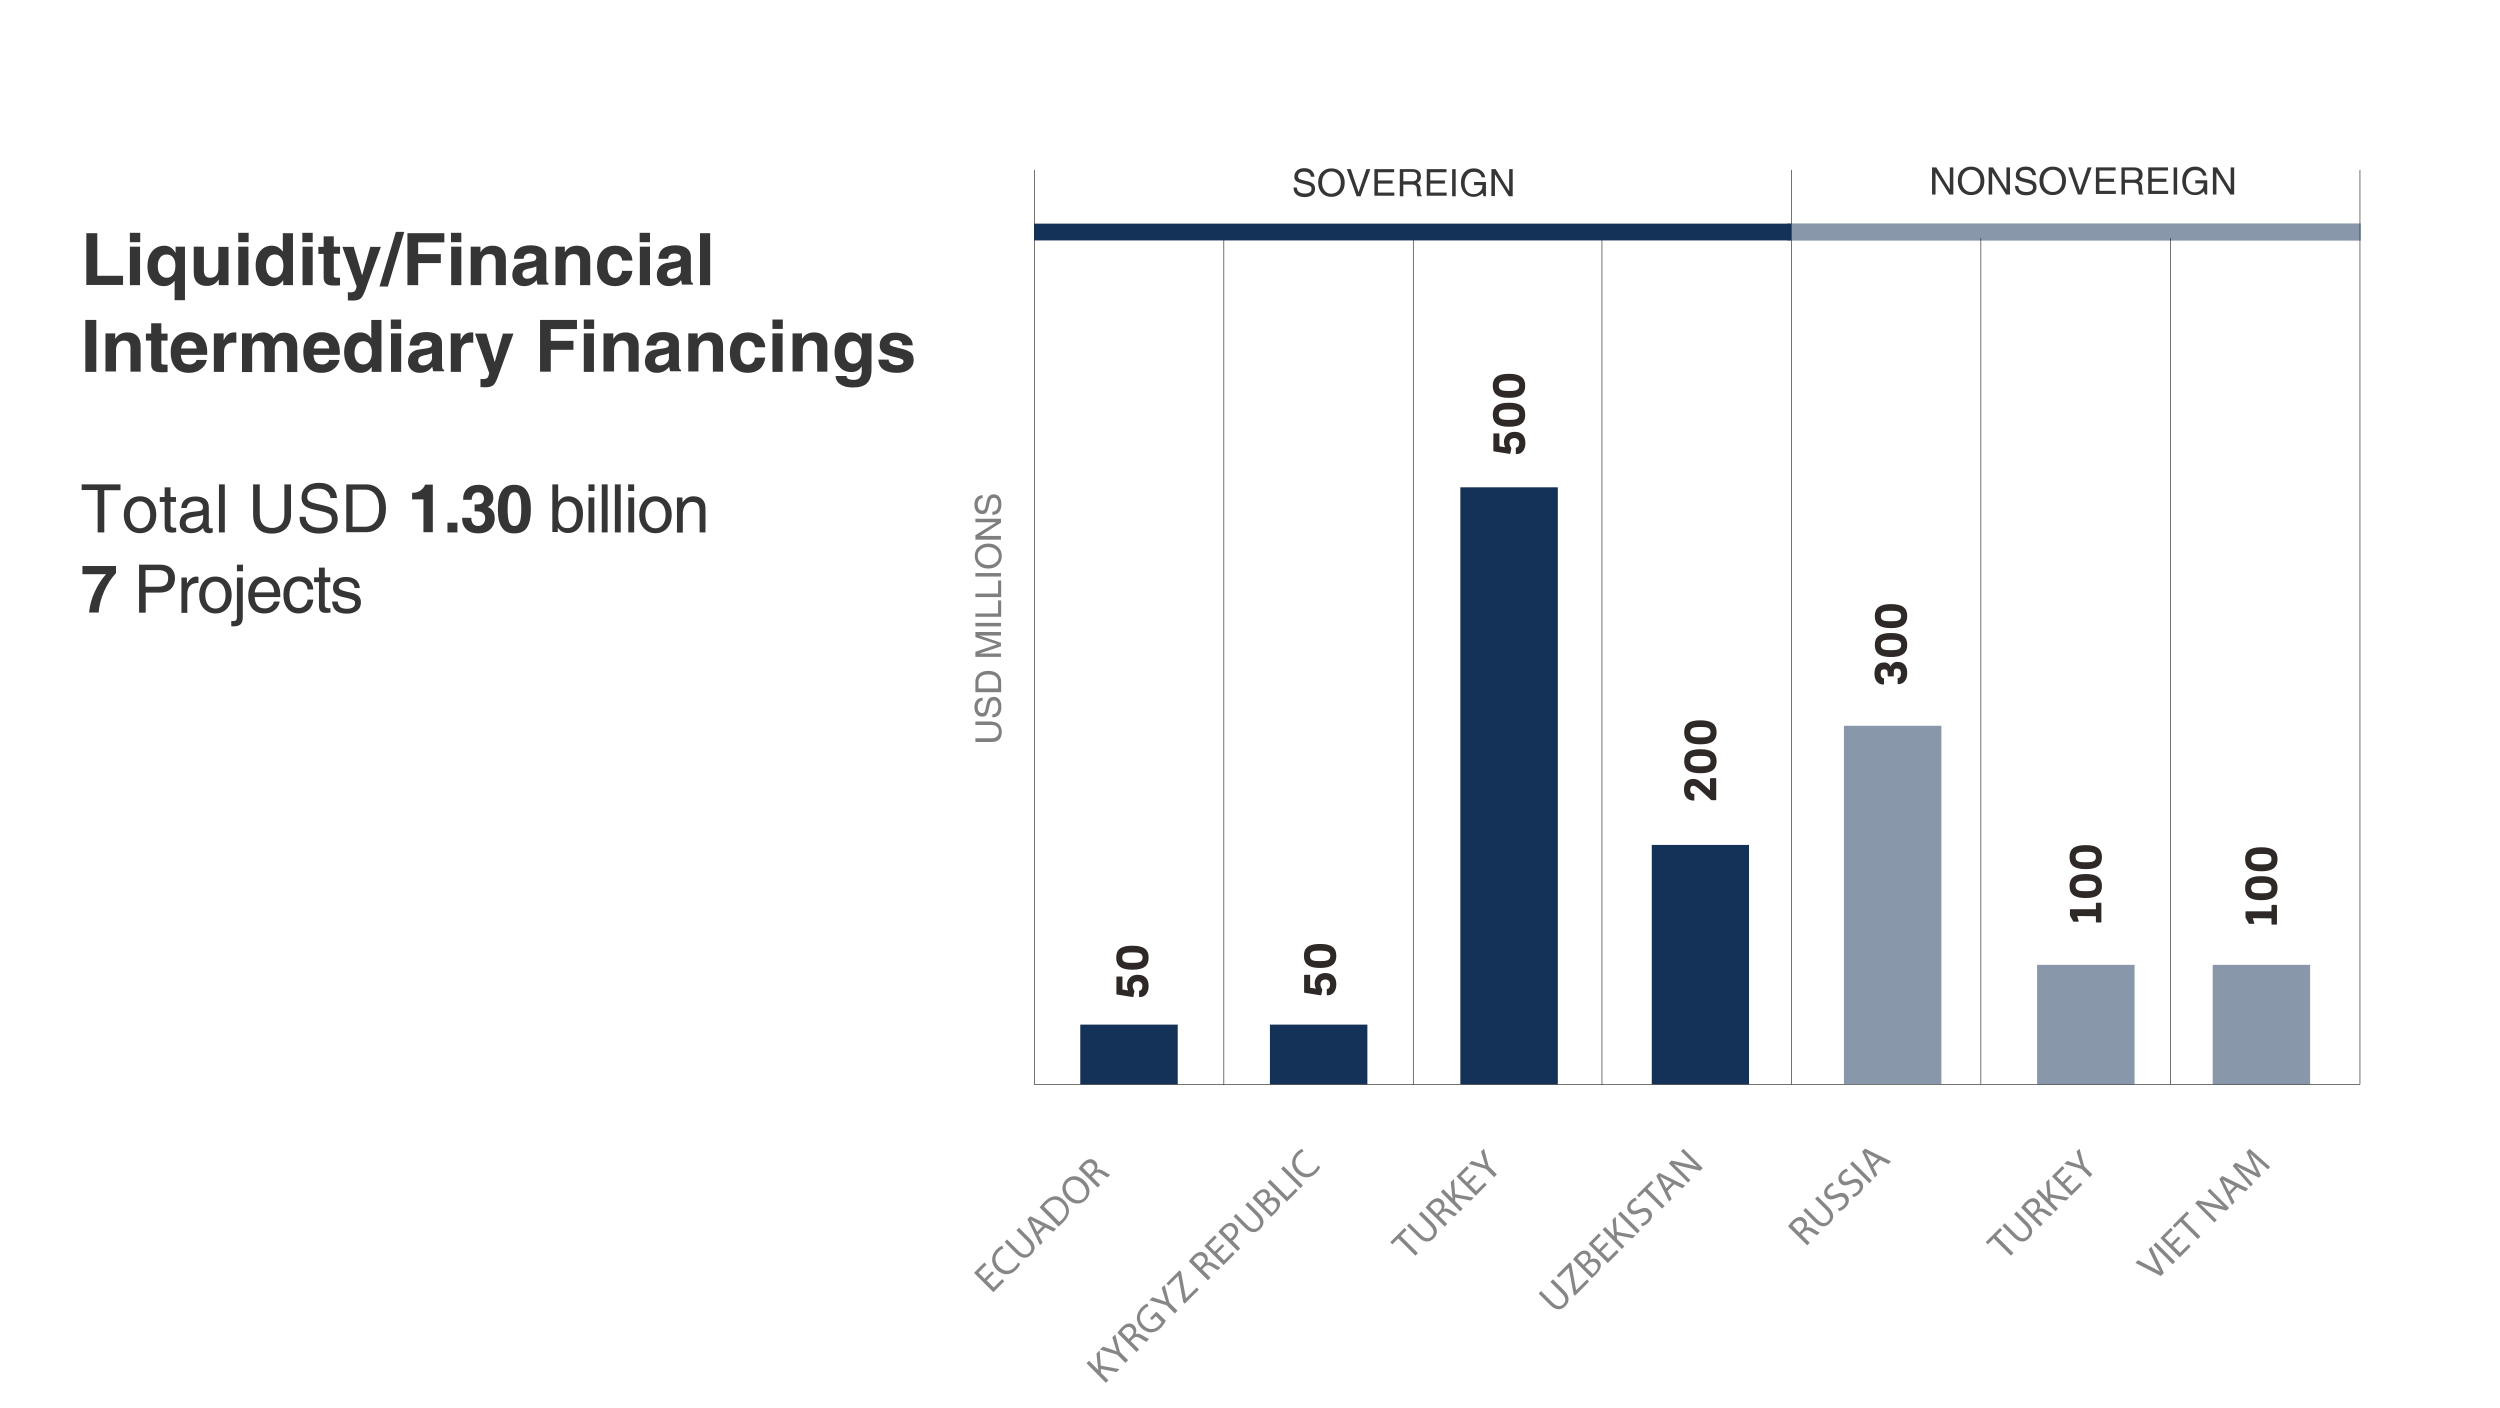 <?xml version="1.0" encoding="utf-8"?>
<!-- Generator: Adobe Illustrator 25.0.0, SVG Export Plug-In . SVG Version: 6.00 Build 0)  -->
<svg version="1.1" xmlns="http://www.w3.org/2000/svg" xmlns:xlink="http://www.w3.org/1999/xlink" x="0px" y="0px"
	 viewBox="0 0 1280 721" style="enable-background:new 0 0 1280 721;" xml:space="preserve">
<style type="text/css">
	.st0{fill:#FFFFFF;}
	.st1{fill:none;stroke:#231F20;stroke-width:0.32;stroke-miterlimit:10;}
	.st2{fill:#143157;}
	.st3{fill:#2E2926;}
	.st4{opacity:0.5;fill:#143157;enable-background:new    ;}
	.st5{opacity:0.5;}
	.st6{fill:#353535;}
	.st7{opacity:0.6;}
</style>
<g id="Layer_2">
	<rect x="-15.1" y="-9.4" class="st0" width="1308.3" height="738.4"/>
</g>
<g id="Layer_1">
	<line class="st1" x1="529.6" y1="87" x2="529.6" y2="555.2"/>
	<line class="st1" x1="626.6" y1="117.9" x2="626.6" y2="555.5"/>
	<line class="st1" x1="723.6" y1="117.9" x2="723.6" y2="555.5"/>
	<line class="st1" x1="820.2" y1="117.9" x2="820.2" y2="555.5"/>
	<line class="st1" x1="917.2" y1="87" x2="917.2" y2="555.2"/>
	<line class="st1" x1="1014.2" y1="121.9" x2="1014.2" y2="555.1"/>
	<line class="st1" x1="1111.3" y1="121.9" x2="1111.3" y2="555.2"/>
	<line class="st1" x1="1208.3" y1="87" x2="1208.3" y2="555.2"/>
	<path class="st2" d="M553.2,524.6H603v30.6h-49.9V524.6z"/>
	<g>
		<path class="st3" d="M588.1,504.8c0,3-1.4,5.7-4.5,5.7c-0.2,0-0.4,0-0.4-0.3v-2.7c0-0.2,0.1-0.3,0.3-0.3c0,0,0,0,0,0
			c0.8,0,1.4-0.9,1.4-2.4c0.1-1.2-0.9-2.3-2.1-2.4c-0.1,0-0.2,0-0.3,0c-2.6,0-3.3,2.5-1.7,4.9c0.1,0.1,0.1,0.3,0,0.4l-0.5,2.5
			c0,0.2-0.2,0.3-0.3,0.3c0,0,0,0,0,0l-8.1-1.3c-0.2,0-0.3-0.2-0.3-0.3v-8.6c0-0.2,0.1-0.3,0.3-0.3c0,0,0,0,0,0h2.5
			c0.2,0,0.3,0.1,0.3,0.3c0,0,0,0,0,0v6.3l2.9,0.5c-1.6-3.8,0.2-8,4.9-8C586,499,588.1,501.1,588.1,504.8z"/>
		<path class="st3" d="M579.8,496.5c-6,0-8.3-2.1-8.3-6.2c0-4.1,2.3-6.1,8.3-6.1s8.3,2.1,8.3,6.1
			C588.1,494.4,585.8,496.5,579.8,496.5z M579.8,487.6c-3.4,0-5.2,0.3-5.2,2.7c0,2.4,1.8,2.7,5.2,2.7c3.4,0,5.2-0.4,5.2-2.7
			C585,488,583.2,487.6,579.8,487.6L579.8,487.6z"/>
	</g>
	<path class="st2" d="M650.2,524.6h49.9v30.6h-49.9V524.6z"/>
	<g>
		<path class="st3" d="M684.2,503.9c0,3-1.4,5.7-4.5,5.7c-0.2,0-0.4,0-0.4-0.3v-2.7c0-0.2,0.1-0.3,0.3-0.3c0,0,0,0,0,0
			c0.8,0,1.4-0.9,1.4-2.4c0.1-1.2-0.9-2.3-2.1-2.4c-0.1,0-0.2,0-0.3,0c-2.6,0-3.3,2.5-1.7,4.9c0.1,0.1,0.1,0.3,0.1,0.4l-0.5,2.5
			c0,0.2-0.2,0.3-0.4,0.3l-8.1-1.3c-0.2,0-0.3-0.2-0.3-0.3v-8.6c0-0.2,0.1-0.3,0.3-0.3c0,0,0,0,0,0h2.5c0.2,0,0.3,0.2,0.3,0.3
			c0,0,0,0,0,0v6.3l2.9,0.5c-1.6-3.8,0.2-8,4.9-8C682.1,498.2,684.2,500.3,684.2,503.9z"/>
		<path class="st3" d="M675.9,495.6c-6,0-8.3-2.1-8.3-6.2s2.3-6.1,8.3-6.1s8.3,2.1,8.3,6.1S681.9,495.6,675.9,495.6z M675.9,486.7
			c-3.4,0-5.2,0.3-5.2,2.7s1.8,2.7,5.2,2.7s5.2-0.4,5.2-2.7S679.3,486.8,675.9,486.7L675.9,486.7z"/>
	</g>
	<path class="st4" d="M944.1,371.6H994v183.4h-49.9V371.6z"/>
	<g>
		<path class="st3" d="M964.5,339.2c1.5-0.2,2.9,0.7,3.5,2c0.6-1.5,2.1-2.5,3.7-2.3c2.6,0,4.8,1.6,4.8,5.7c0,4.2-2.5,5.7-4.5,5.7
			c-0.2,0-0.4-0.1-0.4-0.3v-2.6c0-0.2,0.1-0.3,0.3-0.3c0,0,0,0,0,0c0.9,0,1.4-0.9,1.4-2.4s-0.6-2.4-2.1-2.4s-1.6,0.7-1.6,3v0.7
			c0,0.2-0.1,0.3-0.3,0.3c0,0,0,0,0,0h-2.5c-0.2,0-0.3-0.2-0.3-0.3c0,0,0,0,0,0v-0.6c0-2.4-0.5-2.7-1.8-2.7c-1.4,0-1.8,0.8-1.8,2.2
			s0.6,2.3,1.4,2.3c0.2,0,0.3,0.2,0.3,0.3v2.7c0,0.3-0.1,0.3-0.4,0.3c-2,0-4.5-1.4-4.5-5.7C959.8,340.6,962,339.2,964.5,339.2z"/>
		<path class="st3" d="M968.2,336.4c-6,0-8.3-2.1-8.3-6.2s2.4-6.1,8.3-6.1c6,0,8.3,2.1,8.3,6.1C976.5,334.2,974.1,336.4,968.2,336.4
			z M968.2,327.5c-3.4,0-5.2,0.3-5.2,2.7c0,2.4,1.8,2.7,5.2,2.7s5.2-0.4,5.2-2.7C973.4,327.9,971.6,327.5,968.2,327.5L968.2,327.5z"
			/>
		<path class="st3" d="M968.2,321.6c-6,0-8.3-2.1-8.3-6.2c0-4,2.4-6.1,8.3-6.1c6,0,8.3,2.1,8.3,6.1S974.1,321.6,968.2,321.6z
			 M968.2,312.7c-3.4,0-5.2,0.3-5.2,2.7c0,2.4,1.8,2.7,5.2,2.7s5.2-0.4,5.2-2.7C973.4,313.1,971.6,312.7,968.2,312.7L968.2,312.7z"
			/>
	</g>
	<g>
		<path class="st3" d="M781,226.8c0,3-1.4,5.7-4.5,5.7c-0.2,0-0.4-0.1-0.4-0.4v-2.7c0-0.2,0.1-0.3,0.3-0.3c0,0,0,0,0,0
			c0.8,0,1.4-0.9,1.4-2.4c0.1-1.2-0.9-2.3-2.1-2.4c-0.1,0-0.2,0-0.3,0c-2.7,0-3.3,2.5-1.7,4.9c0.1,0.1,0.1,0.3,0.1,0.4l-0.5,2.5
			c0,0.2-0.2,0.3-0.3,0.3c0,0,0,0,0,0l-8.1-1.3c-0.2,0-0.3-0.2-0.3-0.3v-8.6c0-0.2,0.1-0.3,0.3-0.3c0,0,0,0,0,0h2.5
			c0.2,0,0.3,0.1,0.3,0.3c0,0,0,0,0,0v6.3l2.9,0.5c-1.6-3.8,0.2-7.9,4.9-7.9C778.9,221,781,223.1,781,226.8z"/>
		<path class="st3" d="M772.6,218.5c-6,0-8.3-2.1-8.3-6.2c0-4.1,2.4-6.1,8.3-6.1s8.3,2.1,8.3,6.1C781,216.4,778.6,218.5,772.6,218.5
			z M772.6,209.6c-3.4,0-5.2,0.3-5.2,2.7s1.8,2.7,5.2,2.7s5.2-0.4,5.2-2.7S776.1,209.6,772.6,209.6z"/>
		<path class="st3" d="M772.6,203.7c-6,0-8.3-2.1-8.3-6.2c0-4.1,2.4-6.1,8.3-6.1s8.3,2.1,8.3,6.1S778.6,203.7,772.6,203.7z
			 M772.6,194.8c-3.4,0-5.2,0.4-5.2,2.7s1.8,2.7,5.2,2.7s5.2-0.4,5.2-2.7S776.1,194.8,772.6,194.8z"/>
	</g>
	<polygon class="st2" points="747.7,249.5 797.6,249.5 797.6,555.2 747.7,555.2 747.7,249.5 	"/>
	<polygon class="st2" points="845.7,432.6 895.5,432.6 895.5,555.2 845.7,555.2 845.7,432.6 	"/>
	<g>
		<path class="st3" d="M875.9,398.4h2.5c0.2,0,0.3,0.2,0.3,0.4c0,0,0,0,0,0v10.6c0,0.2-0.1,0.3-0.3,0.3c0,0,0,0,0,0h-2
			c-0.1,0-0.2-0.1-0.3-0.1l-5.1-4.7c-1.4-1.3-3-2.6-3.9-2.6c-1.2,0-1.7,0.7-1.7,2c0,1.7,0.8,2.1,1.8,2.2c0.2,0,0.3,0.1,0.3,0.3
			c0,0,0,0,0,0.1v2.7c0,0.2-0.1,0.3-0.4,0.3c-2,0-4.9-1.1-4.9-5.7l0,0c0-4.1,2.4-5.4,4.8-5.4c1.5,0,2.9,0.6,3.9,1.7l4.6,4.2v-5.8
			C875.6,398.5,875.8,398.4,875.9,398.4z"/>
		<path class="st3" d="M870.6,395.9c-6,0-8.3-2.1-8.3-6.2s2.4-6.1,8.3-6.1s8.3,2.1,8.3,6.1S876.6,395.9,870.6,395.9z M870.6,387
			c-3.4,0-5.2,0.3-5.2,2.7s1.8,2.7,5.2,2.7s5.2-0.4,5.2-2.7S874.1,387,870.6,387z"/>
		<path class="st3" d="M870.6,381.1c-6,0-8.3-2.1-8.3-6.2s2.4-6.1,8.3-6.1s8.3,2.1,8.3,6.1C878.9,379,876.6,381.1,870.6,381.1z
			 M870.6,372.2c-3.4,0-5.2,0.4-5.2,2.7c0,2.4,1.8,2.7,5.2,2.7s5.2-0.4,5.2-2.7C875.8,372.6,874.1,372.2,870.6,372.2L870.6,372.2z"
			/>
	</g>
	<line class="st1" x1="529.5" y1="555.2" x2="1208.3" y2="555.2"/>
	<rect x="529.4" y="114.5" class="st2" width="387.6" height="8.6"/>
	<path class="st4" d="M1132.9,494h49.9v61.2h-49.9V494z"/>
	<g>
		<path class="st3" d="M1153.4,470.1l0.8,2.5c0,0.2-0.1,0.3-0.2,0.4c0,0-0.1,0-0.1,0h-2.2c-0.2,0-0.3-0.1-0.4-0.3l-1.5-2.7
			c-0.1-0.1-0.1-0.3-0.1-0.4v-2.7c0-0.2,0.2-0.3,0.3-0.3c0,0,0,0,0,0h13v-2.9c0-0.2,0.2-0.4,0.3-0.4h2.2c0.2,0,0.3,0.2,0.3,0.4
			c0,0,0,0,0,0v9.4c0,0.2-0.1,0.3-0.3,0.3c0,0,0,0,0,0h-2.2c-0.2,0-0.3-0.2-0.3-0.3v-2.9L1153.4,470.1z"/>
		<path class="st3" d="M1157.8,460.9c-6,0-8.3-2.1-8.3-6.2s2.3-6.1,8.3-6.1s8.3,2.1,8.3,6.1S1163.7,460.9,1157.8,460.9z M1157.8,452
			c-3.4,0-5.2,0.3-5.2,2.7s1.8,2.7,5.2,2.7s5.2-0.4,5.2-2.7S1161.2,451.9,1157.8,452L1157.8,452z"/>
		<path class="st3" d="M1157.8,446.1c-6,0-8.3-2.1-8.3-6.2s2.3-6.1,8.3-6.1s8.3,2.1,8.3,6.1C1166.1,444,1163.7,446.1,1157.8,446.1z
			 M1157.8,437.2c-3.4,0-5.2,0.4-5.2,2.7c0,2.4,1.8,2.7,5.2,2.7s5.2-0.4,5.2-2.7C1163,437.5,1161.2,437.2,1157.8,437.2z"/>
	</g>
	<path class="st4" d="M1043,494h49.9v61.2H1043V494z"/>
	<g>
		<path class="st3" d="M1063.5,469l0.8,2.5c0,0.2-0.1,0.3-0.2,0.4c0,0-0.1,0-0.1,0h-2.2c-0.2,0-0.3-0.1-0.4-0.3l-1.5-2.7
			c-0.1-0.1-0.1-0.3-0.1-0.4v-2.7c0-0.2,0.2-0.3,0.3-0.3c0,0,0,0,0,0h13v-2.9c0-0.2,0.2-0.4,0.3-0.4h2.2c0.2,0,0.3,0.2,0.3,0.4v9.4
			c0,0.2-0.1,0.3-0.3,0.3c0,0,0,0,0,0h-2.2c-0.2,0-0.3-0.2-0.3-0.3v-2.9L1063.5,469z"/>
		<path class="st3" d="M1067.9,459.8c-6,0-8.3-2.1-8.3-6.2c0-4,2.4-6.1,8.3-6.1s8.3,2.1,8.3,6.1S1073.9,459.8,1067.9,459.8z
			 M1067.9,450.9c-3.4,0-5.2,0.3-5.2,2.7c0,2.4,1.8,2.7,5.2,2.7c3.4,0,5.2-0.4,5.2-2.7C1073.1,451.2,1071.3,450.8,1067.9,450.9
			L1067.9,450.9z"/>
		<path class="st3" d="M1067.9,445c-6,0-8.3-2.1-8.3-6.2s2.4-6.1,8.3-6.1s8.3,2.1,8.3,6.1C1076.2,442.9,1073.9,445,1067.9,445z
			 M1067.9,436.1c-3.4,0-5.2,0.4-5.2,2.7c0,2.4,1.8,2.7,5.2,2.7c3.4,0,5.2-0.4,5.2-2.7C1073.1,436.4,1071.3,436.1,1067.9,436.1z"/>
	</g>
	<rect x="915" y="114.4" class="st4" width="293.7" height="8.8"/>
	<g class="st5">
		<path d="M507.7,369.5c1.6,0,2.9,0.5,3.8,1.4c0.9,0.9,1.4,2.2,1.4,3.8c0,1.7-0.4,3-1.3,3.9c-0.9,0.9-2.2,1.3-3.9,1.3h-8.3v-0.9V378
			h8.2c1.2,0,2.1-0.3,2.8-0.9c0.6-0.6,1-1.4,1-2.5s-0.3-1.9-1-2.5c-0.6-0.6-1.6-0.9-2.8-0.9h-8.2v-0.9v-0.9H507.7z"/>
		<path d="M503.2,358.7c-0.8,0.1-1.5,0.4-1.9,1c-0.4,0.6-0.7,1.3-0.7,2.3c0,1,0.2,1.8,0.6,2.3c0.4,0.5,1,0.8,1.7,0.8
			c0.5,0,0.9-0.2,1.1-0.5c0.3-0.3,0.5-1,0.7-2.1l0.5-2.3c0.3-1.2,0.7-2.1,1.3-2.6c0.6-0.5,1.4-0.8,2.4-0.8c1.2,0,2.1,0.5,2.8,1.4
			c0.7,0.9,1,2.1,1,3.7c0,1.7-0.4,3.1-1.2,4c-0.8,0.9-1.9,1.4-3.3,1.4h-0.1v-1.6c1,0,1.7-0.4,2.2-1c0.5-0.7,0.8-1.6,0.8-2.8
			c0-1.1-0.2-1.9-0.6-2.5c-0.4-0.6-0.9-0.8-1.7-0.8c-0.6,0-1.1,0.2-1.4,0.6c-0.3,0.4-0.6,1.1-0.8,2.2l-0.5,2.3
			c-0.3,1.2-0.7,2-1.1,2.5c-0.5,0.5-1.2,0.7-2,0.7c-1.3,0-2.3-0.4-3-1.3c-0.7-0.9-1.1-2-1.1-3.5c0-1.5,0.4-2.7,1.1-3.5
			c0.7-0.9,1.8-1.3,3.1-1.4V358.7z"/>
		<path d="M499.4,354.4v-0.9V349c0-1.7,0.6-3,1.8-4c1.2-1,2.8-1.5,4.8-1.5c2,0,3.6,0.5,4.8,1.5c1.2,1,1.8,2.4,1.8,4.1v4.4v0.9H499.4
			z M511,352.6v-3.3c0-1.3-0.4-2.3-1.3-3s-2.1-1-3.7-1c-1.6,0-2.9,0.3-3.7,1c-0.9,0.7-1.3,1.6-1.3,2.8v3.4H511z"/>
		<path d="M512.5,334.5v0.9v0.9h-13.1v-1.3v-1.3l11.2-3.8v0l-11.2-3.7v-1.3v-1.3h13.1v0.9v0.9h-11.1v0l11.1,3.7v0.9v0.9l-11.1,3.7v0
			H512.5z"/>
		<path d="M499.4,320.7v-0.9v-0.9h13.1v0.9v0.9H499.4z"/>
		<path d="M512.5,315.8h-13.1V315v-0.9H511v-6.7h0.8h0.8V315.8z"/>
		<path d="M512.5,305.7h-13.1v-0.9v-0.9H511v-6.7h0.8h0.8V305.7z"/>
		<path d="M499.4,295.2v-0.9v-0.9h13.1v0.9v0.9H499.4z"/>
		<path d="M511,289.3c-1.3,1.2-2.9,1.8-5,1.8c-2.1,0-3.7-0.6-5-1.8c-1.3-1.2-1.9-2.7-1.9-4.6c0-1.9,0.6-3.5,1.9-4.6s2.9-1.8,5-1.8
			c2.1,0,3.7,0.6,5,1.8c1.3,1.2,1.9,2.7,1.9,4.6C512.9,286.6,512.3,288.1,511,289.3z M509.9,281.4c-1-0.8-2.3-1.3-3.9-1.3
			c-1.6,0-2.9,0.4-3.9,1.3c-1,0.8-1.5,1.9-1.5,3.3c0,1.4,0.5,2.5,1.5,3.3c1,0.8,2.3,1.3,3.9,1.3c1.6,0,2.9-0.4,3.9-1.3
			s1.5-1.9,1.5-3.3C511.3,283.3,510.8,282.2,509.9,281.4z"/>
		<path d="M512.5,274.5v0.9v0.9h-13.1v-1.1V274l10.7-6.6h-10.7v-0.9v-0.9h13.1v1v1l-10.7,6.8H512.5z"/>
		<path d="M503.2,255c-0.8,0.1-1.5,0.4-1.9,1c-0.4,0.6-0.7,1.3-0.7,2.3c0,1,0.2,1.8,0.6,2.3c0.4,0.5,1,0.8,1.7,0.8
			c0.5,0,0.9-0.2,1.1-0.5c0.3-0.3,0.5-1,0.7-2.1l0.5-2.3c0.3-1.2,0.7-2.1,1.3-2.6c0.6-0.5,1.4-0.8,2.4-0.8c1.2,0,2.1,0.5,2.8,1.4
			c0.7,0.9,1,2.1,1,3.7c0,1.7-0.4,3.1-1.2,4c-0.8,0.9-1.9,1.4-3.3,1.4h-0.1v-1.6c1,0,1.7-0.4,2.2-1c0.5-0.7,0.8-1.6,0.8-2.8
			c0-1.1-0.2-1.9-0.6-2.5c-0.4-0.6-0.9-0.8-1.7-0.8c-0.6,0-1.1,0.2-1.4,0.6c-0.3,0.4-0.6,1.1-0.8,2.2l-0.5,2.3
			c-0.3,1.2-0.7,2-1.1,2.5c-0.5,0.5-1.2,0.7-2,0.7c-1.3,0-2.3-0.4-3-1.3c-0.7-0.9-1.1-2-1.1-3.5c0-1.5,0.4-2.7,1.1-3.5
			c0.7-0.9,1.8-1.3,3.1-1.4V255z"/>
	</g>
	<g>
		<path class="st6" d="M671.2,90.6c-0.1-0.9-0.4-1.5-1-2c-0.6-0.5-1.4-0.7-2.4-0.7c-1.1,0-1.9,0.2-2.4,0.6c-0.5,0.4-0.8,1-0.8,1.8
			c0,0.5,0.2,0.9,0.5,1.2c0.4,0.3,1.1,0.5,2.2,0.8l2.4,0.6c1.3,0.3,2.2,0.8,2.8,1.4c0.6,0.6,0.8,1.4,0.8,2.5c0,1.3-0.5,2.3-1.4,3
			c-1,0.7-2.2,1.1-3.9,1.1c-1.8,0-3.2-0.4-4.2-1.3c-1-0.8-1.5-2-1.5-3.4V96h1.7c0,1,0.4,1.8,1.1,2.3c0.7,0.5,1.7,0.8,2.9,0.8
			c1.2,0,2-0.2,2.6-0.6c0.6-0.4,0.9-1,0.9-1.7c0-0.7-0.2-1.2-0.6-1.5c-0.4-0.3-1.2-0.6-2.4-0.9l-2.4-0.6c-1.2-0.3-2.1-0.7-2.6-1.2
			c-0.5-0.5-0.8-1.2-0.8-2.1c0-1.3,0.5-2.4,1.4-3.2c0.9-0.8,2.1-1.2,3.7-1.2c1.6,0,2.8,0.4,3.7,1.2c0.9,0.8,1.4,1.9,1.5,3.2H671.2z"
			/>
		<path class="st6" d="M676.8,98.8c-1.2-1.3-1.9-3.1-1.9-5.3c0-2.2,0.6-4,1.9-5.3c1.2-1.3,2.9-2,4.9-2c2,0,3.7,0.7,4.9,2
			c1.2,1.3,1.9,3.1,1.9,5.3c0,2.2-0.6,3.9-1.9,5.3c-1.2,1.3-2.9,2-4.9,2C679.7,100.8,678,100.1,676.8,98.8z M685.2,97.6
			c0.9-1,1.3-2.4,1.3-4.1c0-1.7-0.4-3.1-1.3-4.1c-0.9-1-2.1-1.6-3.5-1.6c-1.4,0-2.6,0.5-3.5,1.6c-0.9,1-1.3,2.4-1.3,4.1
			c0,1.7,0.4,3,1.3,4.1s2,1.6,3.5,1.6C683.1,99.1,684.3,98.6,685.2,97.6z"/>
		<path class="st6" d="M689.6,86.6h1h1l4,11.8h0l4-11.8h1h1l-5,13.9h-1h-1L689.6,86.6z"/>
		<path class="st6" d="M703.7,100.4V86.6h10.1v0.8v0.8h-8.3v4.2h7.5v0.8v0.8h-7.5v4.6h8.4v0.8v0.8H703.7z"/>
		<path class="st6" d="M716.6,86.6h0.9h5.5c1.5,0,2.6,0.3,3.4,1c0.8,0.6,1.1,1.6,1.1,2.8c0,1.2-0.4,2.2-1.2,2.8
			c-0.2,0.2-0.4,0.3-0.7,0.5l0.3,0.2c0.8,0.5,1.3,1.3,1.3,2.4l0.1,2.5c0,0.4,0.1,0.7,0.2,0.9c0.1,0.2,0.3,0.3,0.5,0.5v0.3h-2.3
			c-0.1-0.1-0.1-0.4-0.2-0.9c-0.1-0.5-0.1-1-0.1-1.6l0-1.1c0-0.9-0.2-1.5-0.6-1.8c-0.4-0.4-1-0.6-1.9-0.6h-4.4v6h-0.9h-0.9V86.6z
			 M718.5,92.8h4.6c0.9,0,1.5-0.2,1.9-0.6c0.4-0.4,0.6-1,0.6-1.8c0-0.8-0.2-1.4-0.6-1.8c-0.4-0.4-1.1-0.6-2-0.6h-4.5V92.8z"/>
		<path class="st6" d="M730.5,100.4V86.6h10.1v0.8v0.8h-8.3v4.2h7.5v0.8v0.8h-7.5v4.6h8.4v0.8v0.8H730.5z"/>
		<path class="st6" d="M743.5,86.6h0.9h0.9v13.9h-0.9h-0.9V86.6z"/>
		<path class="st6" d="M754.5,100.8c-1.9,0-3.5-0.7-4.7-2c-1.2-1.3-1.8-3.1-1.8-5.3c0-2.2,0.6-4,1.8-5.3c1.2-1.3,2.8-2,4.8-2
			c1.5,0,2.8,0.4,3.9,1.3c1.1,0.8,1.7,1.9,1.9,3.3h-1.8c-0.2-0.9-0.6-1.6-1.3-2.1c-0.7-0.5-1.6-0.7-2.8-0.7c-1.4,0-2.4,0.5-3.3,1.6
			c-0.8,1-1.3,2.4-1.3,4.1c0,1.8,0.4,3.2,1.2,4.2s1.9,1.5,3.4,1.5c1.4,0,2.6-0.5,3.5-1.6c0.1-0.2,0.3-0.3,0.4-0.5
			c0.2-0.2,0.3-0.6,0.4-1s0.2-0.9,0.2-1.3v-0.2h-4.3v-1.6h6.1v7.3h-1.2l-0.5-1.7l-0.1,0.1C757.8,100.1,756.3,100.8,754.5,100.8z"/>
		<path class="st6" d="M765.4,100.4h-0.9h-0.9V86.6h1.1h1.1l6.9,11.3V86.6h0.9h0.9v13.9h-1h-1l-7.1-11.3V100.4z"/>
	</g>
	<g>
		<path class="st6" d="M991,99.6h-0.9h-0.9V85.7h1.1h1.1l6.9,11.3V85.7h0.9h0.9v13.9h-1h-1L991,88.3V99.6z"/>
		<path class="st6" d="M1004.3,97.9c-1.2-1.3-1.9-3.1-1.9-5.3c0-2.2,0.6-4,1.9-5.3s2.9-2,4.9-2c2,0,3.7,0.7,4.9,2
			c1.2,1.3,1.9,3.1,1.9,5.3c0,2.2-0.6,3.9-1.9,5.3c-1.2,1.3-2.9,2-4.9,2C1007.2,99.9,1005.6,99.3,1004.3,97.9z M1012.7,96.7
			c0.9-1,1.3-2.4,1.3-4.1c0-1.7-0.4-3.1-1.3-4.1c-0.9-1-2.1-1.6-3.5-1.6c-1.4,0-2.6,0.5-3.5,1.6c-0.9,1-1.3,2.4-1.3,4.1
			c0,1.7,0.4,3,1.3,4.1c0.9,1,2,1.6,3.5,1.6C1010.6,98.3,1011.8,97.8,1012.7,96.7z"/>
		<path class="st6" d="M1020,99.6h-0.9h-0.9V85.7h1.1h1.1l6.9,11.3V85.7h0.9h0.9v13.9h-1h-1l-7.1-11.3V99.6z"/>
		<path class="st6" d="M1040.6,89.7c-0.1-0.9-0.4-1.5-1-2c-0.6-0.5-1.4-0.7-2.4-0.7c-1.1,0-1.9,0.2-2.4,0.6c-0.5,0.4-0.8,1-0.8,1.8
			c0,0.5,0.2,0.9,0.5,1.2c0.4,0.3,1.1,0.5,2.2,0.8l2.4,0.6c1.3,0.3,2.2,0.8,2.8,1.4c0.6,0.6,0.8,1.4,0.8,2.5c0,1.3-0.5,2.3-1.4,3
			c-1,0.7-2.2,1.1-3.9,1.1c-1.8,0-3.2-0.4-4.2-1.3c-1-0.8-1.5-2-1.5-3.4v-0.1h1.7c0,1,0.4,1.8,1.1,2.3c0.7,0.5,1.7,0.8,2.9,0.8
			c1.2,0,2-0.2,2.6-0.6c0.6-0.4,0.9-1,0.9-1.7c0-0.7-0.2-1.2-0.6-1.5c-0.4-0.3-1.2-0.6-2.4-0.9l-2.4-0.6c-1.2-0.3-2.1-0.7-2.6-1.2
			c-0.5-0.5-0.8-1.2-0.8-2.1c0-1.3,0.5-2.4,1.4-3.2c0.9-0.8,2.1-1.2,3.7-1.2c1.6,0,2.8,0.4,3.7,1.2c0.9,0.8,1.4,1.9,1.5,3.2H1040.6z
			"/>
		<path class="st6" d="M1046.1,97.9c-1.2-1.3-1.9-3.1-1.9-5.3c0-2.2,0.6-4,1.9-5.3s2.9-2,4.9-2c2,0,3.7,0.7,4.9,2s1.9,3.1,1.9,5.3
			c0,2.2-0.6,3.9-1.9,5.3c-1.2,1.3-2.9,2-4.9,2C1049,99.9,1047.4,99.3,1046.1,97.9z M1054.5,96.7c0.9-1,1.3-2.4,1.3-4.1
			c0-1.7-0.4-3.1-1.3-4.1c-0.9-1-2.1-1.6-3.5-1.6c-1.4,0-2.6,0.5-3.5,1.6c-0.9,1-1.3,2.4-1.3,4.1c0,1.7,0.4,3,1.3,4.1
			c0.9,1,2,1.6,3.5,1.6C1052.5,98.3,1053.6,97.8,1054.5,96.7z"/>
		<path class="st6" d="M1058.9,85.7h1h1l4,11.8h0l4-11.8h1h1l-5,13.9h-1h-1L1058.9,85.7z"/>
		<path class="st6" d="M1073.1,99.6V85.7h10.1v0.8v0.8h-8.3v4.2h7.5v0.8v0.8h-7.5v4.6h8.4v0.8v0.8H1073.1z"/>
		<path class="st6" d="M1086,85.7h0.9h5.5c1.5,0,2.6,0.3,3.4,1c0.8,0.6,1.2,1.6,1.2,2.8c0,1.2-0.4,2.2-1.2,2.8
			c-0.2,0.2-0.4,0.3-0.7,0.5l0.3,0.2c0.8,0.5,1.3,1.3,1.3,2.4l0.1,2.5c0,0.4,0.1,0.7,0.2,0.9c0.1,0.2,0.3,0.3,0.5,0.5v0.3h-2.3
			c-0.1-0.1-0.1-0.4-0.2-0.9s-0.1-1-0.1-1.6l0-1.1c0-0.9-0.2-1.5-0.6-1.8c-0.4-0.4-1-0.6-1.9-0.6h-4.4v6h-0.9h-0.9V85.7z M1087.9,92
			h4.6c0.9,0,1.5-0.2,1.9-0.6c0.4-0.4,0.6-1,0.6-1.8c0-0.8-0.2-1.4-0.6-1.8c-0.4-0.4-1.1-0.6-2-0.6h-4.5V92z"/>
		<path class="st6" d="M1099.9,99.6V85.7h10.1v0.8v0.8h-8.3v4.2h7.5v0.8v0.8h-7.5v4.6h8.4v0.8v0.8H1099.9z"/>
		<path class="st6" d="M1112.9,85.7h0.9h0.9v13.9h-0.9h-0.9V85.7z"/>
		<path class="st6" d="M1123.8,99.9c-1.9,0-3.5-0.7-4.7-2c-1.2-1.3-1.8-3.1-1.8-5.3c0-2.2,0.6-4,1.8-5.3c1.2-1.3,2.8-2,4.8-2
			c1.5,0,2.8,0.4,3.9,1.3s1.7,1.9,1.9,3.3h-1.8c-0.2-0.9-0.6-1.6-1.3-2.1c-0.7-0.5-1.6-0.7-2.8-0.7c-1.4,0-2.4,0.5-3.3,1.6
			s-1.3,2.4-1.3,4.1c0,1.8,0.4,3.2,1.2,4.2c0.8,1,1.9,1.5,3.4,1.5c1.4,0,2.6-0.5,3.5-1.6c0.1-0.2,0.3-0.3,0.4-0.5
			c0.2-0.2,0.3-0.6,0.4-1s0.2-0.9,0.2-1.3v-0.2h-4.3v-1.6h6.1v7.3h-1.2l-0.5-1.7l-0.1,0.1C1127.2,99.3,1125.7,99.9,1123.8,99.9z"/>
		<path class="st6" d="M1134.8,99.6h-0.9h-0.9V85.7h1.1h1.1l6.9,11.3V85.7h0.9h0.9v13.9h-1h-1l-7.1-11.3V99.6z"/>
	</g>
	<rect x="-334.5" y="229" class="st6" width="105.9" height="58.5"/>
	<g class="st7">
		<path class="st6" d="M509,651.8l-3.8,3.8l3.6,3.6l4.3-4.3l1.1,1.1l-5.6,5.6l-9.9-9.9l5.3-5.3l1.1,1.1l-4.1,4.1l3.1,3.1l3.8-3.8
			L509,651.8z"/>
		<path class="st6" d="M522.3,647.1c-0.2,0.7-0.9,1.9-2.1,3.1c-2.8,2.8-6.6,3.1-9.9-0.1c-3.1-3.1-3.1-7.3,0-10.4
			c1.2-1.2,2.3-1.7,2.8-1.9l0.7,1.4c-0.7,0.2-1.6,0.8-2.4,1.6c-2.3,2.3-2.4,5.3,0.2,7.9c2.4,2.4,5.4,2.6,7.8,0.2
			c0.8-0.8,1.4-1.7,1.7-2.5L522.3,647.1z"/>
		<path class="st6" d="M515.6,634.6l5.9,5.9c2.2,2.2,4.1,2.2,5.5,0.9c1.5-1.5,1.4-3.4-0.7-5.6l-5.9-5.9l1.3-1.3l5.8,5.8
			c3,3,2.7,5.9,0.5,8c-2,2-4.7,2.4-7.8-0.7l-5.8-5.8L515.6,634.6z"/>
		<path class="st6" d="M531.7,632.1l2.1,4.1l-1.3,1.3l-6.5-13.3l1.5-1.5l13.3,6.5l-1.4,1.4l-4.2-2.1L531.7,632.1z M533.9,627.8
			l-3.8-1.9c-0.9-0.4-1.6-0.9-2.3-1.3l0,0c0.4,0.7,0.9,1.5,1.3,2.3l1.9,3.8L533.9,627.8z"/>
		<path class="st6" d="M532.3,618.2c0.7-0.9,1.5-1.9,2.5-2.9c1.8-1.8,3.6-2.7,5.2-2.8c1.7-0.1,3.3,0.6,4.9,2.2
			c1.6,1.6,2.4,3.4,2.4,5.3c0,1.8-1,3.9-2.9,5.8c-0.9,0.9-1.7,1.6-2.4,2.2L532.3,618.2z M542.4,625.6c0.4-0.3,0.9-0.7,1.4-1.2
			c2.7-2.7,2.7-5.7,0-8.4c-2.3-2.3-5.1-2.5-7.8,0.2c-0.7,0.7-1.1,1.2-1.4,1.6L542.4,625.6z"/>
		<path class="st6" d="M555.3,604.6c3.4,3.4,3.1,7.3,0.6,9.8c-2.6,2.6-6.5,2.4-9.5-0.6c-3.1-3.1-3.2-7.1-0.6-9.8
			C548.5,601.4,552.3,601.7,555.3,604.6z M547.8,612.5c2.1,2.1,5.2,2.9,7.2,0.9c2-2,1.3-5-0.9-7.3c-2-2-5-3-7.2-0.9
			C544.7,607.3,545.6,610.3,547.8,612.5z"/>
		<path class="st6" d="M552.2,598.3c0.5-0.8,1.4-1.8,2.2-2.7c1.4-1.4,2.5-2,3.7-2.1c0.9-0.1,1.9,0.3,2.7,1.1c1.3,1.3,1.3,3,0.7,4.4
			l0,0c1-0.5,2.2-0.2,3.4,0.5c1.7,1.1,2.9,1.8,3.5,2l-1.3,1.3c-0.4-0.1-1.5-0.7-3-1.7c-1.7-1.1-2.7-1.1-3.9,0.1l-1.2,1.2l4.3,4.3
			L562,608L552.2,598.3z M558,601.5l1.3-1.3c1.4-1.4,1.5-3,0.4-4.1c-1.3-1.3-2.8-0.9-4.1,0.4c-0.6,0.6-1,1.1-1.1,1.4L558,601.5z"/>
	</g>
	<g class="st7">
		<path class="st6" d="M556.3,698l1.3-1.3l4.8,4.8l0,0c-0.1-0.6-0.2-1.3-0.3-1.8l-0.7-6.7l1.6-1.6l0.6,7.8l9.6,1.8l-1.5,1.5
			l-8.1-1.6l0.1,2l3.8,3.8l-1.3,1.3L556.3,698z"/>
		<path class="st6" d="M576.2,697.8l-4.2-4.2l-8.8-2.6l1.5-1.5l4.1,1.3c1.1,0.4,2,0.7,3,1.1l0,0c-0.4-0.9-0.7-1.9-1-3l-1.3-4.2
			l1.5-1.5l2.4,9l4.2,4.2L576.2,697.8z"/>
		<path class="st6" d="M572.1,682.4c0.5-0.8,1.4-1.8,2.2-2.7c1.4-1.4,2.5-2,3.7-2.1c0.9-0.1,1.9,0.3,2.7,1.1c1.3,1.3,1.3,3,0.7,4.4
			l0,0c1-0.5,2.2-0.2,3.4,0.5c1.7,1.1,2.9,1.8,3.5,2L587,687c-0.4-0.1-1.5-0.7-3-1.7c-1.7-1.1-2.7-1.1-3.9,0.1l-1.2,1.2l4.3,4.3
			l-1.3,1.3L572.1,682.4z M577.9,685.6l1.3-1.3c1.4-1.4,1.5-3,0.4-4.1c-1.3-1.3-2.8-0.9-4.1,0.4c-0.6,0.6-1,1.1-1.1,1.4L577.9,685.6
			z"/>
		<path class="st6" d="M596.9,676.2c-0.4,0.8-1.2,2.2-2.5,3.6c-1.5,1.5-3.1,2.3-5,2.4c-1.7,0-3.5-0.8-5.1-2.3
			c-2.9-3-3.1-7.1,0.2-10.5c1.1-1.1,2.3-1.8,2.9-2l0.7,1.4c-0.8,0.3-1.6,0.8-2.6,1.8c-2.4,2.4-2.5,5.5,0,8c2.5,2.5,5.5,2.5,7.8,0.2
			c0.8-0.8,1.3-1.5,1.4-2l-2.9-2.9l-2,2l-1-1l3.3-3.3L596.9,676.2z"/>
		<path class="st6" d="M601.5,672.5l-4.2-4.2l-8.8-2.6l1.5-1.5l4.1,1.3c1.1,0.4,2,0.7,3,1.1l0,0c-0.4-0.9-0.7-1.9-1-3l-1.3-4.2
			l1.5-1.5l2.4,9l4.2,4.2L601.5,672.5z"/>
		<path class="st6" d="M605.8,666.7l-2.5-13.5l0,0l-5,5l-1.1-1.1l6.7-6.7l0.8,0.8l2.5,13.5l0,0l5.5-5.5l1.1,1.1l-7.2,7.2
			L605.8,666.7z"/>
		<path class="st6" d="M608.7,645.8c0.5-0.8,1.4-1.8,2.2-2.7c1.4-1.4,2.5-2,3.7-2.1c0.9-0.1,1.9,0.3,2.7,1.1c1.3,1.3,1.3,3,0.7,4.4
			l0,0c1-0.5,2.2-0.2,3.4,0.5c1.7,1.1,2.9,1.8,3.5,2l-1.3,1.3c-0.4-0.1-1.5-0.7-3-1.7c-1.7-1.1-2.7-1.1-3.9,0.1l-1.2,1.2l4.3,4.3
			l-1.3,1.3L608.7,645.8z M614.5,649l1.3-1.3c1.4-1.4,1.5-3,0.4-4.1c-1.3-1.3-2.8-0.9-4.1,0.4c-0.6,0.6-1,1.1-1.1,1.4L614.5,649z"/>
		<path class="st6" d="M626.9,637.9l-3.8,3.8l3.6,3.6l4.3-4.3l1.1,1.1l-5.6,5.6l-9.9-9.9l5.3-5.3l1.1,1.1l-4.1,4.1l3.1,3.1l3.8-3.8
			L626.9,637.9z"/>
		<path class="st6" d="M623.8,630.7c0.5-0.7,1.2-1.6,2.3-2.6c1.3-1.3,2.5-1.9,3.6-2c1-0.1,2.1,0.3,2.9,1.2c0.9,0.9,1.3,1.9,1.4,2.9
			c0,1.4-0.7,2.9-1.9,4.1c-0.4,0.4-0.7,0.7-1.1,0.9l4,4l-1.3,1.3L623.8,630.7z M629.9,634.2c0.4-0.2,0.7-0.5,1.2-1
			c1.5-1.5,1.7-3.2,0.4-4.6c-1.3-1.3-2.9-1-4.3,0.4c-0.6,0.6-0.9,1-1.1,1.3L629.9,634.2z"/>
		<path class="st6" d="M632.8,621.5l5.9,5.9c2.2,2.2,4.1,2.2,5.5,0.9c1.5-1.5,1.4-3.4-0.7-5.6l-5.9-5.9l1.3-1.3l5.8,5.8
			c3,3,2.7,5.9,0.5,8c-2,2-4.7,2.4-7.8-0.7l-5.8-5.8L632.8,621.5z"/>
		<path class="st6" d="M641.2,613.4c0.4-0.7,1.2-1.6,2.1-2.5c1.3-1.3,2.3-1.9,3.4-2c0.9-0.1,1.8,0.1,2.6,0.9c1,1,1.2,2.4,0.5,3.8
			l0,0c1.2-0.7,3.1-1,4.5,0.4c0.9,0.9,1.2,1.8,1.1,2.8c-0.1,1.3-0.9,2.7-2.5,4.3c-0.9,0.9-1.6,1.5-2.1,1.9L641.2,613.4z
			 M646.5,616.1l1.2-1.2c1.4-1.4,1.4-2.8,0.5-3.8c-1.2-1.2-2.5-0.7-3.8,0.6c-0.6,0.6-0.9,1-1,1.2L646.5,616.1z M651.2,620.9
			c0.3-0.2,0.7-0.6,1.1-1c1.3-1.3,2.1-3,0.6-4.5c-1.4-1.4-3.1-0.7-4.5,0.6l-1.1,1.1L651.2,620.9z"/>
		<path class="st6" d="M649,605.3l1.3-1.3l8.8,8.8l4.2-4.2l1.1,1.1l-5.5,5.5L649,605.3z"/>
		<path class="st6" d="M657.2,597.1l9.9,9.9l-1.3,1.3l-9.9-9.9L657.2,597.1z"/>
		<path class="st6" d="M675.9,597.5c-0.2,0.7-0.9,1.9-2.1,3.1c-2.8,2.8-6.6,3.1-9.9-0.1c-3.1-3.1-3.1-7.3,0-10.4
			c1.2-1.2,2.3-1.7,2.8-1.9l0.7,1.4c-0.7,0.2-1.6,0.8-2.4,1.6c-2.3,2.3-2.4,5.3,0.2,7.9c2.4,2.4,5.4,2.6,7.8,0.2
			c0.8-0.8,1.4-1.7,1.7-2.5L675.9,597.5z"/>
	</g>
	<g class="st7">
		<path class="st6" d="M715.9,634.1l-3,3l-1.1-1.1l7.3-7.3l1.1,1.1l-3,3l8.8,8.8l-1.3,1.3L715.9,634.1z"/>
		<path class="st6" d="M721.6,626.3l5.9,5.9c2.2,2.2,4.1,2.2,5.5,0.9c1.5-1.5,1.4-3.4-0.7-5.6l-5.9-5.9l1.3-1.3l5.8,5.8
			c3,3,2.7,5.9,0.5,8c-2,2-4.7,2.4-7.8-0.7l-5.8-5.8L721.6,626.3z"/>
		<path class="st6" d="M729.9,618.3c0.5-0.8,1.4-1.8,2.2-2.7c1.4-1.4,2.5-2,3.7-2.1c0.9-0.1,1.9,0.3,2.7,1.1c1.3,1.3,1.3,3,0.7,4.4
			l0,0c1-0.5,2.2-0.2,3.4,0.5c1.7,1.1,2.9,1.8,3.5,2l-1.3,1.3c-0.4-0.1-1.5-0.7-3-1.7c-1.7-1.1-2.7-1.1-3.9,0.1l-1.2,1.2l4.3,4.3
			l-1.3,1.3L729.9,618.3z M735.7,621.5l1.3-1.3c1.4-1.4,1.5-3,0.4-4.1c-1.3-1.3-2.8-0.9-4.1,0.4c-0.6,0.6-1,1.1-1.1,1.4L735.7,621.5
			z"/>
		<path class="st6" d="M737.7,610.2l1.3-1.3l4.8,4.8l0,0c-0.1-0.6-0.2-1.3-0.3-1.8l-0.7-6.7l1.6-1.6l0.6,7.8l9.6,1.8l-1.5,1.5
			l-8.1-1.6l0.1,2l3.8,3.8l-1.3,1.3L737.7,610.2z"/>
		<path class="st6" d="M756,602.4l-3.8,3.8l3.6,3.6l4.3-4.3l1.1,1.1l-5.6,5.6l-9.9-9.9l5.3-5.3l1.1,1.1l-4.1,4.1l3.1,3.1l3.8-3.8
			L756,602.4z"/>
		<path class="st6" d="M765,602.7l-4.2-4.2l-8.8-2.6l1.5-1.5l4.1,1.3c1.1,0.4,2,0.7,3,1.1l0,0c-0.4-0.9-0.7-1.9-1-3l-1.3-4.2
			l1.5-1.5l2.4,9l4.2,4.2L765,602.7z"/>
	</g>
	<g class="st7">
		<path class="st6" d="M789,661l5.9,5.9c2.2,2.2,4.1,2.2,5.5,0.9c1.5-1.5,1.4-3.4-0.7-5.6l-5.9-5.9l1.3-1.3l5.8,5.8
			c3,3,2.7,5.9,0.5,8c-2,2-4.7,2.4-7.8-0.7l-5.8-5.8L789,661z"/>
		<path class="st6" d="M805.7,662.6l-2.5-13.5l0,0l-5,5L797,653l6.7-6.7l0.8,0.8l2.5,13.5l0,0l5.5-5.5l1.1,1.1l-7.2,7.2L805.7,662.6
			z"/>
		<path class="st6" d="M805.4,644.8c0.4-0.7,1.2-1.6,2.1-2.5c1.3-1.3,2.3-1.9,3.4-2c0.9-0.1,1.8,0.1,2.6,0.9c1,1,1.2,2.4,0.5,3.8
			l0,0c1.2-0.7,3.1-1,4.5,0.4c0.9,0.9,1.2,1.8,1.1,2.8c-0.1,1.3-0.9,2.7-2.5,4.3c-0.9,0.9-1.6,1.5-2.1,1.9L805.4,644.8z
			 M810.8,647.6l1.2-1.2c1.4-1.4,1.4-2.8,0.5-3.8c-1.2-1.2-2.5-0.7-3.8,0.6c-0.6,0.6-0.9,1-1,1.2L810.8,647.6z M815.5,652.3
			c0.3-0.2,0.7-0.6,1.1-1c1.3-1.3,2.1-3,0.6-4.5c-1.4-1.4-3.1-0.7-4.5,0.6l-1.1,1.1L815.5,652.3z"/>
		<path class="st6" d="M823.6,636.9l-3.8,3.8l3.6,3.6l4.3-4.3l1.1,1.1l-5.6,5.6l-9.9-9.9l5.3-5.3l1.1,1.1l-4.1,4.1l3.1,3.1l3.8-3.8
			L823.6,636.9z"/>
		<path class="st6" d="M820.5,629.5l1.3-1.3l4.8,4.8l0,0c-0.1-0.6-0.2-1.3-0.3-1.8l-0.7-6.7l1.6-1.6l0.6,7.8l9.6,1.8l-1.5,1.5
			l-8.1-1.6l0.1,2l3.8,3.8l-1.3,1.3L820.5,629.5z"/>
		<path class="st6" d="M829.7,620.3l9.9,9.9l-1.3,1.3l-9.9-9.9L829.7,620.3z"/>
		<path class="st6" d="M840.1,626.5c0.9-0.2,2.1-0.8,2.9-1.6c1.3-1.3,1.4-2.8,0.4-3.8c-0.9-0.9-2-0.9-3.8-0.1c-2.2,1-4,1.2-5.4-0.2
			c-1.5-1.5-1.4-4,0.5-5.9c1-1,2-1.5,2.7-1.7l0.7,1.4c-0.5,0.1-1.5,0.5-2.3,1.4c-1.4,1.4-1.1,2.7-0.4,3.3c0.9,0.9,2,0.8,3.9-0.1
			c2.3-1,4-1.1,5.4,0.4c1.5,1.5,1.7,4-0.6,6.3c-1,1-2.3,1.7-3.2,1.9L840.1,626.5z"/>
		<path class="st6" d="M842.2,610l-3,3l-1.1-1.1l7.3-7.3l1.1,1.1l-3,3l8.8,8.8l-1.3,1.3L842.2,610z"/>
		<path class="st6" d="M853.8,609.8l2.1,4.1l-1.3,1.3L848,602l1.5-1.5l13.3,6.5l-1.4,1.4l-4.2-2.1L853.8,609.8z M856,605.5l-3.8-1.9
			c-0.9-0.4-1.6-0.9-2.3-1.3l0,0c0.4,0.7,0.9,1.5,1.3,2.3l1.9,3.8L856,605.5z"/>
		<path class="st6" d="M864.3,605.5l-9.9-9.9l1.4-1.4l8.2,1.8c1.9,0.4,3.5,0.9,5,1.4l0,0c-1.4-1.2-2.7-2.4-4.2-3.9l-4.1-4.1l1.2-1.2
			l9.9,9.9l-1.3,1.3l-8.2-1.9c-1.8-0.4-3.6-0.9-5.2-1.5l0,0.1c1.3,1.2,2.5,2.3,4.2,4l4.2,4.2L864.3,605.5z"/>
	</g>
	<g class="st7">
		<path class="st6" d="M915.5,627.9c0.5-0.8,1.4-1.8,2.2-2.7c1.4-1.4,2.5-2,3.7-2.1c0.9-0.1,1.9,0.3,2.7,1.1c1.3,1.3,1.3,3,0.7,4.4
			l0,0c1-0.5,2.2-0.2,3.4,0.5c1.7,1.1,2.9,1.8,3.5,2l-1.3,1.3c-0.4-0.1-1.5-0.7-3-1.7c-1.7-1.1-2.7-1.1-3.9,0.1l-1.2,1.2l4.3,4.3
			l-1.3,1.3L915.5,627.9z M921.3,631.1l1.3-1.3c1.4-1.4,1.5-3,0.4-4.1c-1.3-1.3-2.8-0.9-4.1,0.4c-0.6,0.6-1,1.1-1.1,1.4L921.3,631.1
			z"/>
		<path class="st6" d="M924.5,618.5l5.9,5.9c2.2,2.2,4.1,2.2,5.5,0.9c1.5-1.5,1.4-3.4-0.7-5.6l-5.9-5.9l1.3-1.3l5.8,5.8
			c3,3,2.7,5.9,0.5,8c-2,2-4.7,2.4-7.8-0.7l-5.8-5.8L924.5,618.5z"/>
		<path class="st6" d="M940.9,618.8c0.9-0.2,2.1-0.8,2.9-1.6c1.3-1.3,1.4-2.8,0.4-3.8c-0.9-0.9-2-0.9-3.8-0.1c-2.2,1-4,1.2-5.4-0.2
			c-1.5-1.5-1.4-4,0.5-5.9c1-1,2-1.5,2.7-1.7l0.7,1.4c-0.5,0.1-1.5,0.5-2.3,1.4c-1.4,1.4-1.1,2.7-0.4,3.3c0.9,0.9,2,0.8,3.9-0.1
			c2.3-1,4-1.1,5.4,0.4c1.5,1.5,1.7,4-0.6,6.3c-1,1-2.3,1.7-3.2,1.9L940.9,618.8z"/>
		<path class="st6" d="M948.2,611.6c0.9-0.2,2.1-0.8,2.9-1.6c1.3-1.3,1.4-2.8,0.4-3.8c-0.9-0.9-2-0.9-3.8-0.1c-2.2,1-4,1.2-5.4-0.2
			c-1.5-1.5-1.4-4,0.5-5.9c1-1,2-1.5,2.7-1.7l0.7,1.4c-0.5,0.1-1.5,0.5-2.3,1.4c-1.4,1.4-1.1,2.7-0.4,3.3c0.9,0.9,2,0.8,3.9-0.1
			c2.3-1,4-1.1,5.4,0.4c1.5,1.5,1.7,4-0.6,6.3c-1,1-2.3,1.7-3.2,1.9L948.2,611.6z"/>
		<path class="st6" d="M948.5,594.6l9.9,9.9l-1.3,1.3l-9.9-9.9L948.5,594.6z"/>
		<path class="st6" d="M959.1,597.5l2.1,4.1l-1.3,1.3l-6.5-13.3l1.5-1.5l13.3,6.5l-1.4,1.4l-4.2-2.1L959.1,597.5z M961.4,593.3
			l-3.8-1.9c-0.9-0.4-1.6-0.9-2.3-1.3l0,0c0.4,0.7,0.9,1.5,1.3,2.3l1.9,3.8L961.4,593.3z"/>
	</g>
	<g class="st7">
		<path class="st6" d="M1020.8,634.1l-3,3l-1.1-1.1l7.3-7.3l1.1,1.1l-3,3l8.8,8.8l-1.3,1.3L1020.8,634.1z"/>
		<path class="st6" d="M1026.4,626.3l5.9,5.9c2.2,2.2,4.1,2.2,5.5,0.9c1.5-1.5,1.4-3.4-0.7-5.6l-5.9-5.9l1.3-1.3l5.8,5.8
			c3,3,2.7,5.9,0.5,8c-2,2-4.7,2.4-7.8-0.7l-5.8-5.8L1026.4,626.3z"/>
		<path class="st6" d="M1034.8,618.3c0.5-0.8,1.4-1.8,2.2-2.7c1.4-1.4,2.5-2,3.7-2.1c0.9-0.1,1.9,0.3,2.7,1.1c1.3,1.3,1.3,3,0.7,4.4
			l0,0c1-0.5,2.2-0.2,3.4,0.5c1.7,1.1,2.9,1.8,3.5,2l-1.3,1.3c-0.4-0.1-1.5-0.7-3-1.7c-1.7-1.1-2.7-1.1-3.9,0.1l-1.2,1.2l4.3,4.3
			l-1.3,1.3L1034.8,618.3z M1040.6,621.5l1.3-1.3c1.4-1.4,1.5-3,0.4-4.1c-1.3-1.3-2.8-0.9-4.1,0.4c-0.6,0.6-1,1.1-1.1,1.4
			L1040.6,621.5z"/>
		<path class="st6" d="M1042.5,610.2l1.3-1.3l4.8,4.8l0,0c-0.1-0.6-0.2-1.3-0.3-1.8l-0.7-6.7l1.6-1.6l0.6,7.8l9.6,1.8l-1.5,1.5
			l-8.1-1.6l0.1,2l3.8,3.8l-1.3,1.3L1042.5,610.2z"/>
		<path class="st6" d="M1060.9,602.4l-3.8,3.8l3.6,3.6l4.3-4.3l1.1,1.1l-5.6,5.6l-9.9-9.9l5.3-5.3l1.1,1.1l-4.1,4.1l3.1,3.1l3.8-3.8
			L1060.9,602.4z"/>
		<path class="st6" d="M1069.9,602.7l-4.2-4.2l-8.8-2.6l1.5-1.5l4.1,1.3c1.1,0.4,2,0.7,3,1.1l0,0c-0.4-0.9-0.7-1.9-1-3l-1.3-4.2
			l1.5-1.5l2.4,9l4.2,4.2L1069.9,602.7z"/>
	</g>
	<g class="st7">
		<path class="st6" d="M1106.4,653.3l-13.1-6.7l1.4-1.4l6.4,3.3c1.8,0.9,3.3,1.7,4.8,2.6l0,0c-0.9-1.4-1.7-3.1-2.6-4.8l-3.2-6.6
			l1.4-1.4l6.4,13.4L1106.4,653.3z"/>
		<path class="st6" d="M1103.8,636.1l9.9,9.9l-1.3,1.3l-9.9-9.9L1103.8,636.1z"/>
		<path class="st6" d="M1116.4,634l-3.8,3.8l3.6,3.6l4.3-4.3l1.1,1.1l-5.6,5.6l-9.9-9.9l5.3-5.3l1.1,1.1l-4.1,4.1l3.1,3.1l3.8-3.8
			L1116.4,634z"/>
		<path class="st6" d="M1116.5,625.6l-3,3l-1.1-1.1l7.3-7.3l1.1,1.1l-3,3l8.8,8.8l-1.3,1.3L1116.5,625.6z"/>
		<path class="st6" d="M1133.8,625.9l-9.9-9.9l1.4-1.4l8.2,1.8c1.9,0.4,3.5,0.9,5,1.4l0,0c-1.4-1.2-2.7-2.4-4.2-3.9l-4.1-4.1
			l1.2-1.2l9.9,9.9l-1.3,1.3l-8.2-1.9c-1.8-0.4-3.6-0.9-5.2-1.5l0,0.1c1.3,1.2,2.5,2.3,4.2,4l4.2,4.2L1133.8,625.9z"/>
		<path class="st6" d="M1142,611.5l2.1,4.1l-1.3,1.3l-6.5-13.3l1.5-1.5l13.3,6.5l-1.4,1.4l-4.2-2.1L1142,611.5z M1144.2,607.3
			l-3.8-1.9c-0.9-0.4-1.6-0.9-2.3-1.3l0,0c0.4,0.7,0.9,1.5,1.3,2.3l1.9,3.8L1144.2,607.3z"/>
		<path class="st6" d="M1156.4,594.6c-1.5-1.3-3.2-2.9-4.4-4.1l0,0c0.8,1.5,1.6,3.1,2.5,5l3.1,6.5l-1,1l-6.3-3.1
			c-1.9-0.9-3.5-1.8-5-2.7l0,0c1.2,1.3,2.8,3,4.2,4.6l4,4.5l-1.2,1.2l-9.2-10.6l1.6-1.6l6.5,3.1c1.6,0.8,3.1,1.6,4.3,2.3l0,0
			c-0.7-1.2-1.5-2.7-2.3-4.4l-3-6.5l1.6-1.6l10.5,9.3l-1.2,1.2L1156.4,594.6z"/>
	</g>
	<g>
		<path class="st6" d="M44.2,146v-26.6h2.8h2.8v21.8h13.2v2.3v2.4H44.2z"/>
		<path class="st6" d="M66.5,119.2h5.3v4.8h-5.3V119.2z M66.5,126.3h2.6h2.6V146h-2.6h-2.6V126.3z"/>
		<path class="st6" d="M83.9,146.5c-2.5,0-4.5-0.9-6.1-2.8c-1.5-1.8-2.3-4.3-2.3-7.3c0-3.2,0.8-5.8,2.4-7.7s3.7-2.9,6.3-2.9
			c2.1,0,3.8,0.9,5.1,2.8c0.2,0.3,0.4,0.6,0.6,0.9v-3.2h4.8v27.4H92h-2.6v-10C88,145.6,86.2,146.5,83.9,146.5z M85.3,130.3
			c-1.4,0-2.5,0.5-3.3,1.6c-0.8,1.1-1.2,2.5-1.2,4.4c0,1.9,0.4,3.3,1.2,4.3c0.8,1,1.9,1.6,3.3,1.6c1.4,0,2.5-0.5,3.3-1.6
			c0.8-1.1,1.2-2.6,1.2-4.6c0-1.8-0.4-3.2-1.2-4.2S86.7,130.3,85.3,130.3z"/>
		<path class="st6" d="M104.4,138.6c0,1.2,0.3,2.1,0.8,2.7c0.5,0.6,1.3,0.9,2.4,0.9c1.3,0,2.4-0.4,3.1-1.2c0.7-0.8,1.1-2,1.1-3.5
			v-11.1h2.6h2.6V146h-2.5H112V143c-0.2,0.4-0.4,0.7-0.7,1c-1.3,1.6-3.1,2.4-5.5,2.4c-2.1,0-3.7-0.6-4.9-1.8
			c-1.2-1.2-1.7-2.9-1.7-5.1v-13.2h2.6h2.6V138.6z"/>
		<path class="st6" d="M122,119.2h5.3v4.8H122V119.2z M122,126.3h2.6h2.6V146h-2.6H122V126.3z"/>
		<path class="st6" d="M139.3,146.5c-2.5,0-4.5-1-6.1-2.9c-1.5-2-2.3-4.5-2.3-7.7c0-3,0.8-5.4,2.3-7.3c1.5-1.8,3.5-2.8,6-2.8
			c2.2,0,4,0.9,5.4,2.8l0.2,0.3v-9.5h2.6h2.6V146h-2.5h-2.5v-2.5l-0.1,0.1C143.5,145.5,141.7,146.5,139.3,146.5z M140.7,130.3
			c-1.4,0-2.5,0.5-3.3,1.6c-0.8,1.1-1.2,2.5-1.2,4.4c0,1.9,0.4,3.3,1.2,4.3c0.8,1,1.9,1.6,3.2,1.6c1.4,0,2.5-0.5,3.3-1.6
			c0.8-1.1,1.2-2.6,1.2-4.6c0-1.8-0.4-3.2-1.2-4.2S142.1,130.3,140.7,130.3z"/>
		<path class="st6" d="M154.8,119.2h5.3v4.8h-5.3V119.2z M154.9,126.3h2.6h2.6V146h-2.6h-2.6V126.3z"/>
		<path class="st6" d="M174,146.1c-0.9,0.1-1.9,0.1-3.2,0.1c-1.8,0-3.1-0.3-3.9-1c-0.8-0.7-1.2-1.7-1.2-3.2v-12h-2.7v-3.6h2.7V121
			h5.2v5.3h3.2v3.6h-3.2v11.2c0,0.5,0.1,0.8,0.4,0.9c0.3,0.1,0.8,0.2,1.7,0.2h1.1V146.1z"/>
		<path class="st6" d="M187.8,146.4c-1.1,3.3-2.1,5.4-2.9,6.2c-0.8,0.8-2.2,1.3-4.3,1.3l-2.5-0.1v-4.2c0.1,0,0.5,0.1,1,0.1
			c1.4,0,2.3-0.3,2.7-0.8c0.3-0.4,0.5-1.1,0.8-2.2l-7.3-20.3h2.9h2.9l4.3,14.6h0l4.2-14.6h2.7h2.7L187.8,146.4z"/>
		<path class="st6" d="M207,118.7l-8.4,28h-4.3l8.4-28H207z"/>
		<path class="st6" d="M208.6,146v-26.6h18.9v2.3v2.4h-13.4v6h11.6v2.3v2.3h-11.6V146h-2.8H208.6z"/>
		<path class="st6" d="M230.9,119.2h5.3v4.8h-5.3V119.2z M231,126.3h2.6h2.6V146h-2.6H231V126.3z"/>
		<path class="st6" d="M241,126.3h2.5h2.5v2.9c0.2-0.3,0.4-0.7,0.7-1c1.3-1.6,3.1-2.4,5.6-2.4c2.1,0,3.7,0.6,4.9,1.8
			c1.2,1.2,1.8,2.9,1.8,5.1V146h-2.6h-2.6v-12.3c0-1.2-0.3-2.1-0.8-2.7c-0.5-0.6-1.3-0.9-2.4-0.9c-1.4,0-2.4,0.4-3.1,1.2
			c-0.7,0.8-1.1,2-1.1,3.5V146h-2.6H241V126.3z"/>
		<path class="st6" d="M268.4,146.5c-1.8,0-3.3-0.5-4.4-1.6c-1.1-1-1.7-2.4-1.7-4.1c0-1.8,0.5-3.2,1.5-4.3c1-1.1,2.5-1.8,4.4-2
			l3.4-0.5c0.9-0.1,1.6-0.3,2.2-0.6c0.3-0.1,0.4-0.3,0.6-0.7c0.1-0.3,0.2-0.6,0.2-1c-0.1-0.6-0.4-1-0.8-1.3
			c-0.6-0.4-1.4-0.6-2.5-0.6c-1,0-1.8,0.2-2.3,0.7c-0.6,0.5-0.8,1.2-0.9,2h-5c0.1-2.3,0.9-4,2.3-5.2c1.5-1.1,3.6-1.7,6.4-1.7
			c2.4,0,4.4,0.5,5.8,1.5c1.4,1,2.1,2.4,2.1,4.2v11c0,0.9,0.1,1.5,0.2,1.9c0.1,0.4,0.4,0.6,0.9,0.8v0v0.7H278h-2.8v0
			c-0.2-0.8-0.4-1.6-0.5-2.3l0,0C273.1,145.5,270.9,146.5,268.4,146.5z M274.6,138.7v-2.3c-0.6,0.3-1.4,0.6-2.4,0.8l-1.9,0.4
			c-0.9,0.2-1.6,0.5-2.1,0.9c-0.5,0.5-0.7,1-0.7,1.7c0,0.8,0.2,1.4,0.6,1.8c0.4,0.4,1,0.7,1.8,0.7c1.7,0,3-0.6,4-1.8
			c0.2-0.2,0.4-0.6,0.5-1C274.5,139.6,274.6,139.1,274.6,138.7z"/>
		<path class="st6" d="M284.2,126.3h2.5h2.5v2.9c0.2-0.3,0.4-0.7,0.7-1c1.3-1.6,3.1-2.4,5.6-2.4c2.1,0,3.7,0.6,4.9,1.8
			c1.2,1.2,1.8,2.9,1.8,5.1V146h-2.6h-2.6v-12.3c0-1.2-0.3-2.1-0.8-2.7c-0.5-0.6-1.3-0.9-2.4-0.9c-1.4,0-2.4,0.4-3.1,1.2
			c-0.7,0.8-1.1,2-1.1,3.5V146h-2.6h-2.6V126.3z"/>
		<path class="st6" d="M323.8,138.7c-0.3,2.4-1.2,4.4-2.7,5.7s-3.6,2.1-6.1,2.1c-3,0-5.3-0.9-6.9-2.7s-2.4-4.3-2.4-7.6
			c0-3.2,0.8-5.7,2.5-7.6c1.7-1.9,3.9-2.8,6.8-2.8c2.5,0,4.6,0.7,6.2,2.1c1.6,1.4,2.5,3.2,2.6,5.5h-5.3c0-1-0.4-1.8-1-2.4
			c-0.6-0.6-1.5-0.9-2.5-0.9c-1.3,0-2.3,0.5-3,1.6c-0.7,1-1,2.6-1,4.6c0,2,0.3,3.4,1,4.5c0.7,1,1.7,1.5,3,1.5c0.9,0,1.7-0.3,2.4-1
			s1-1.5,1.1-2.6H323.8z"/>
		<path class="st6" d="M327.5,119.2h5.3v4.8h-5.3V119.2z M327.6,126.3h2.6h2.6V146h-2.6h-2.6V126.3z"/>
		<path class="st6" d="M342.4,146.5c-1.8,0-3.3-0.5-4.4-1.6c-1.1-1-1.7-2.4-1.7-4.1c0-1.8,0.5-3.2,1.5-4.3c1-1.1,2.5-1.8,4.4-2
			l3.4-0.5c0.9-0.1,1.6-0.3,2.2-0.6c0.3-0.1,0.4-0.3,0.6-0.7c0.1-0.3,0.2-0.6,0.2-1c-0.1-0.6-0.4-1-0.8-1.3
			c-0.6-0.4-1.4-0.6-2.5-0.6c-1,0-1.8,0.2-2.3,0.7c-0.6,0.5-0.8,1.2-0.9,2h-5c0.1-2.3,0.9-4,2.3-5.2c1.5-1.1,3.6-1.7,6.4-1.7
			c2.4,0,4.4,0.5,5.8,1.5c1.4,1,2.1,2.4,2.1,4.2v11c0,0.9,0.1,1.5,0.2,1.9c0.1,0.4,0.4,0.6,0.9,0.8v0v0.7H352h-2.8v0
			c-0.2-0.8-0.4-1.6-0.5-2.3l0,0C347.1,145.5,345,146.5,342.4,146.5z M348.6,138.7v-2.3c-0.6,0.3-1.4,0.6-2.4,0.8l-1.9,0.4
			c-0.9,0.2-1.6,0.5-2.1,0.9c-0.5,0.5-0.7,1-0.7,1.7c0,0.8,0.2,1.4,0.6,1.8c0.4,0.4,1,0.7,1.8,0.7c1.7,0,3-0.6,4-1.8
			c0.2-0.2,0.4-0.6,0.5-1C348.6,139.6,348.6,139.1,348.6,138.7z"/>
		<path class="st6" d="M358.4,119.4h2.6h2.6V146H361h-2.6V119.4z"/>
		<path class="st6" d="M43.7,163.8h2.8h2.8v26.6h-2.8h-2.8V163.8z"/>
		<path class="st6" d="M54,170.7h2.5H59v2.9c0.2-0.3,0.4-0.7,0.7-1c1.3-1.6,3.1-2.4,5.6-2.4c2.1,0,3.7,0.6,4.9,1.8
			c1.2,1.2,1.8,2.9,1.8,5.1v13.2h-2.6h-2.6v-12.3c0-1.2-0.3-2.1-0.8-2.7c-0.5-0.6-1.3-0.9-2.4-0.9c-1.4,0-2.4,0.4-3.1,1.2
			c-0.7,0.8-1.1,2-1.1,3.5v11.1h-2.6H54V170.7z"/>
		<path class="st6" d="M85.7,190.5c-0.9,0.1-1.9,0.1-3.2,0.1c-1.8,0-3.1-0.3-3.9-1c-0.8-0.7-1.2-1.7-1.2-3.2v-12h-2.7v-3.6h2.7v-5.3
			h5.2v5.3h3.2v3.6h-3.2v11.2c0,0.5,0.1,0.8,0.4,0.9c0.3,0.1,0.8,0.2,1.7,0.2h1.1V190.5z"/>
		<path class="st6" d="M96.7,190.9c-3,0-5.3-0.9-6.9-2.8c-1.6-1.8-2.4-4.5-2.4-7.9c0-3.1,0.8-5.6,2.5-7.4c1.7-1.8,3.9-2.7,6.9-2.7
			c3,0,5.3,0.9,6.9,2.7c1.6,1.8,2.4,4.4,2.4,7.7c0,0.4,0,0.8-0.1,1.2H92.6c0.1,1.6,0.5,2.7,1,3.5c0.7,1,1.9,1.4,3.6,1.4
			c0.8,0,1.5-0.2,2.2-0.7c0.7-0.4,1.1-1,1.2-1.6h5.3c-0.4,2-1.5,3.6-3.1,4.7C101.2,190.3,99.2,190.9,96.7,190.9z M100.7,178.5
			c-0.1-1.2-0.4-2.1-0.9-2.8c-0.7-0.9-1.7-1.3-3.1-1.3c-1.3,0-2.4,0.5-3.1,1.5c-0.4,0.7-0.7,1.5-0.9,2.5H100.7z"/>
		<path class="st6" d="M109.5,170.7h2.5h2.5v3.5c0.2-0.4,0.4-0.8,0.6-1.1c1.2-2,2.8-2.9,4.7-2.9l1.2,0v5.3c-0.5,0-1-0.1-1.6-0.1
			c-1.6,0-2.8,0.4-3.5,1.2c-0.8,0.8-1.2,2-1.2,3.6v10.2h-2.6h-2.6V170.7z"/>
		<path class="st6" d="M123.9,170.7h2.5h2.5v3.2c0.2-0.6,0.5-1,0.9-1.5c1.1-1.5,2.8-2.2,5-2.2c1.7,0,3.2,0.6,4.3,1.8
			c0.4,0.4,0.8,0.9,1,1.5l0.6-1c1.1-1.5,2.6-2.2,4.7-2.2c2.1,0,3.8,0.6,5,1.9s1.8,3,1.8,5.3v13h-2.6h-2.6v-11.5
			c0-1.5-0.2-2.6-0.7-3.3c-0.5-0.7-1.2-1.1-2.2-1.1c-1.1,0-1.9,0.3-2.5,1c-0.6,0.7-0.9,1.6-0.9,2.9v12H138h-2.6V178
			c0-1.2-0.3-2.1-0.8-2.6c-0.5-0.6-1.3-0.8-2.3-0.8s-1.8,0.3-2.4,1c-0.6,0.7-0.8,1.6-0.8,2.9v12h-2.6h-2.6V170.7z"/>
		<path class="st6" d="M164.6,190.9c-3,0-5.3-0.9-6.9-2.8c-1.6-1.8-2.4-4.5-2.4-7.9c0-3.1,0.8-5.6,2.5-7.4c1.7-1.8,3.9-2.7,6.9-2.7
			c3,0,5.3,0.9,6.9,2.7c1.6,1.8,2.4,4.4,2.4,7.7c0,0.4,0,0.8-0.1,1.2h-13.4c0.1,1.6,0.5,2.7,1,3.5c0.7,1,1.9,1.4,3.6,1.4
			c0.8,0,1.5-0.2,2.2-0.7c0.7-0.4,1.1-1,1.2-1.6h5.3c-0.4,2-1.5,3.6-3.1,4.7C169.1,190.3,167,190.9,164.6,190.9z M168.6,178.5
			c-0.1-1.2-0.4-2.1-0.9-2.8c-0.7-0.9-1.7-1.3-3.1-1.3c-1.3,0-2.4,0.5-3.1,1.5c-0.4,0.7-0.7,1.5-0.9,2.5H168.6z"/>
		<path class="st6" d="M184.6,190.9c-2.5,0-4.5-1-6.1-2.9c-1.5-2-2.3-4.5-2.3-7.7c0-3,0.8-5.4,2.3-7.3c1.5-1.8,3.5-2.8,6-2.8
			c2.2,0,4,0.9,5.4,2.8l0.2,0.3v-9.5h2.6h2.6v26.6h-2.5h-2.5v-2.5l-0.1,0.1C188.8,189.9,186.9,190.9,184.6,190.9z M186,174.7
			c-1.4,0-2.5,0.5-3.3,1.6c-0.8,1.1-1.2,2.5-1.2,4.4c0,1.9,0.4,3.3,1.2,4.3c0.8,1,1.9,1.6,3.2,1.6c1.4,0,2.5-0.5,3.3-1.6
			c0.8-1.1,1.2-2.6,1.2-4.6c0-1.8-0.4-3.2-1.2-4.2S187.4,174.7,186,174.7z"/>
		<path class="st6" d="M200.1,163.6h5.3v4.8h-5.3V163.6z M200.2,170.7h2.6h2.6v19.7h-2.6h-2.6V170.7z"/>
		<path class="st6" d="M215,190.9c-1.8,0-3.3-0.5-4.4-1.6c-1.1-1-1.7-2.4-1.7-4.1c0-1.8,0.5-3.2,1.5-4.3c1-1.1,2.5-1.8,4.4-2
			l3.4-0.5c0.9-0.1,1.6-0.3,2.2-0.6c0.3-0.1,0.4-0.3,0.6-0.7c0.1-0.3,0.2-0.6,0.2-1c-0.1-0.6-0.4-1-0.8-1.3
			c-0.6-0.4-1.4-0.6-2.5-0.6c-1,0-1.8,0.2-2.3,0.7c-0.6,0.5-0.8,1.2-0.9,2h-5c0.1-2.3,0.9-4,2.3-5.2c1.5-1.1,3.6-1.7,6.4-1.7
			c2.4,0,4.4,0.5,5.8,1.5c1.4,1,2.1,2.4,2.1,4.2v11c0,0.9,0.1,1.5,0.2,1.9c0.1,0.4,0.4,0.6,0.9,0.8v0v0.7h-2.8h-2.8v0
			c-0.2-0.8-0.4-1.6-0.5-2.3l0,0C219.7,189.9,217.6,190.9,215,190.9z M221.2,183.1v-2.3c-0.6,0.3-1.4,0.6-2.4,0.8l-1.9,0.4
			c-0.9,0.2-1.6,0.5-2.1,0.9c-0.5,0.5-0.7,1-0.7,1.7c0,0.8,0.2,1.4,0.6,1.8c0.4,0.4,1,0.7,1.8,0.7c1.7,0,3-0.6,4-1.8
			c0.2-0.2,0.4-0.6,0.5-1C221.2,184,221.2,183.5,221.2,183.1z"/>
		<path class="st6" d="M230.8,170.7h2.5h2.5v3.5c0.2-0.4,0.4-0.8,0.6-1.1c1.2-2,2.8-2.9,4.7-2.9l1.2,0v5.3c-0.5,0-1-0.1-1.6-0.1
			c-1.6,0-2.8,0.4-3.5,1.2c-0.8,0.8-1.2,2-1.2,3.6v10.2h-2.6h-2.6V170.7z"/>
		<path class="st6" d="M255.7,190.8c-1.1,3.3-2.1,5.4-2.9,6.2c-0.8,0.8-2.2,1.3-4.3,1.3l-2.5-0.1v-4.2c0.1,0,0.5,0.1,1,0.1
			c1.4,0,2.3-0.3,2.7-0.8c0.3-0.4,0.5-1.1,0.8-2.2l-7.3-20.3h2.9h2.9l4.3,14.6h0l4.2-14.6h2.7h2.7L255.7,190.8z"/>
		<path class="st6" d="M276.5,190.4v-26.6h18.9v2.3v2.4h-13.4v6h11.6v2.3v2.3h-11.6v11.2h-2.8H276.5z"/>
		<path class="st6" d="M298.9,163.6h5.3v4.8h-5.3V163.6z M298.9,170.7h2.6h2.6v19.7h-2.6h-2.6V170.7z"/>
		<path class="st6" d="M309,170.7h2.5h2.5v2.9c0.2-0.3,0.4-0.7,0.7-1c1.3-1.6,3.1-2.4,5.6-2.4c2.1,0,3.7,0.6,4.9,1.8
			c1.2,1.2,1.8,2.9,1.8,5.1v13.2h-2.6h-2.6v-12.3c0-1.2-0.3-2.1-0.8-2.7c-0.5-0.6-1.3-0.9-2.4-0.9c-1.4,0-2.4,0.4-3.1,1.2
			c-0.7,0.8-1.1,2-1.1,3.5v11.1h-2.6H309V170.7z"/>
		<path class="st6" d="M336.3,190.9c-1.8,0-3.3-0.5-4.4-1.6c-1.1-1-1.7-2.4-1.7-4.1c0-1.8,0.5-3.2,1.5-4.3c1-1.1,2.5-1.8,4.4-2
			l3.4-0.5c0.9-0.1,1.6-0.3,2.2-0.6c0.3-0.1,0.4-0.3,0.6-0.7c0.1-0.3,0.2-0.6,0.2-1c-0.1-0.6-0.4-1-0.8-1.3
			c-0.6-0.4-1.4-0.6-2.5-0.6c-1,0-1.8,0.2-2.3,0.7c-0.6,0.5-0.8,1.2-0.9,2h-5c0.1-2.3,0.9-4,2.3-5.2c1.5-1.1,3.6-1.7,6.4-1.7
			c2.4,0,4.4,0.5,5.8,1.5c1.4,1,2.1,2.4,2.1,4.2v11c0,0.9,0.1,1.5,0.2,1.9c0.1,0.4,0.4,0.6,0.9,0.8v0v0.7h-2.8h-2.8v0
			c-0.2-0.8-0.4-1.6-0.5-2.3l0,0C341,189.9,338.9,190.9,336.3,190.9z M342.5,183.1v-2.3c-0.6,0.3-1.4,0.6-2.4,0.8l-1.9,0.4
			c-0.9,0.2-1.6,0.5-2.1,0.9c-0.5,0.5-0.7,1-0.7,1.7c0,0.8,0.2,1.4,0.6,1.8c0.4,0.4,1,0.7,1.8,0.7c1.7,0,3-0.6,4-1.8
			c0.2-0.2,0.4-0.6,0.5-1C342.5,184,342.5,183.5,342.5,183.1z"/>
		<path class="st6" d="M352.2,170.7h2.5h2.5v2.9c0.2-0.3,0.4-0.7,0.7-1c1.3-1.6,3.1-2.4,5.6-2.4c2.1,0,3.7,0.6,4.9,1.8
			c1.2,1.2,1.8,2.9,1.8,5.1v13.2h-2.6h-2.6v-12.3c0-1.2-0.3-2.1-0.8-2.7c-0.5-0.6-1.3-0.9-2.4-0.9c-1.4,0-2.4,0.4-3.1,1.2
			c-0.7,0.8-1.1,2-1.1,3.5v11.1h-2.6h-2.6V170.7z"/>
		<path class="st6" d="M391.8,183.1c-0.3,2.4-1.2,4.4-2.7,5.7s-3.6,2.1-6.1,2.1c-3,0-5.3-0.9-6.9-2.7s-2.4-4.3-2.4-7.6
			c0-3.2,0.8-5.7,2.5-7.6c1.7-1.9,3.9-2.8,6.8-2.8c2.5,0,4.6,0.7,6.2,2.1c1.6,1.4,2.5,3.2,2.6,5.5h-5.3c0-1-0.4-1.8-1-2.4
			c-0.6-0.6-1.5-0.9-2.5-0.9c-1.3,0-2.3,0.5-3,1.6c-0.7,1-1,2.6-1,4.6c0,2,0.3,3.4,1,4.5c0.7,1,1.7,1.5,3,1.5c0.9,0,1.7-0.3,2.4-1
			s1-1.5,1.1-2.6H391.8z"/>
		<path class="st6" d="M395.5,163.6h5.3v4.8h-5.3V163.6z M395.5,170.7h2.6h2.6v19.7h-2.6h-2.6V170.7z"/>
		<path class="st6" d="M405.6,170.7h2.5h2.5v2.9c0.2-0.3,0.4-0.7,0.7-1c1.3-1.6,3.1-2.4,5.6-2.4c2.1,0,3.7,0.6,4.9,1.8
			c1.2,1.2,1.8,2.9,1.8,5.1v13.2h-2.6h-2.6v-12.3c0-1.2-0.3-2.1-0.8-2.7c-0.5-0.6-1.3-0.9-2.4-0.9c-1.4,0-2.4,0.4-3.1,1.2
			c-0.7,0.8-1.1,2-1.1,3.5v11.1h-2.6h-2.6V170.7z"/>
		<path class="st6" d="M437.1,194.5c1.5,0,2.5-0.4,3.1-1.1c0.6-0.7,1-1.9,1-3.5v-2.4l-0.4,0.6c-1.1,1.6-2.8,2.4-4.9,2.4
			c-2.6,0-4.6-0.9-6.2-2.8c-1.6-1.8-2.4-4.3-2.4-7.3c0-3.1,0.8-5.6,2.3-7.4c1.5-1.9,3.5-2.8,6-2.8c2.2,0,3.9,0.8,5.1,2.4
			c0.2,0.3,0.4,0.6,0.6,1v-2.9h4.9v18.6c0,3.1-0.8,5.4-2.3,6.9c-1.5,1.5-3.9,2.2-7.2,2.2c-2.7,0-4.8-0.5-6.4-1.6
			c-1.6-1-2.4-2.5-2.5-4.3h5.6c0,0.7,0.4,1.2,0.9,1.5C435,194.3,435.9,194.5,437.1,194.5z M436.9,174.7c-1.3,0-2.4,0.5-3.2,1.5
			c-0.8,1-1.1,2.5-1.1,4.3c0,1.8,0.4,3.2,1.1,4.2c0.8,1,1.8,1.5,3.1,1.5c1.4,0,2.4-0.5,3.2-1.5c0.8-1,1.1-2.4,1.1-4.2
			s-0.4-3.2-1.1-4.2C439.3,175.2,438.3,174.7,436.9,174.7z"/>
		<path class="st6" d="M462,176.6c0-0.8-0.3-1.4-0.9-1.8c-0.6-0.5-1.5-0.7-2.5-0.7c-1,0-1.8,0.2-2.3,0.5c-0.6,0.3-0.8,0.8-0.8,1.4
			c0,0.4,0.3,0.8,1,1.1c0.6,0.3,1.7,0.6,3.3,1c3.2,0.7,5.3,1.5,6.4,2.3c1.1,0.8,1.6,2.2,1.6,4c0,1.9-0.8,3.5-2.3,4.7
			c-1.6,1.2-3.6,1.8-6.2,1.8c-3,0-5.4-0.6-7-1.7s-2.5-2.8-2.6-5.1h5.3c0,0.9,0.4,1.6,1.2,2.1c0.8,0.5,1.8,0.8,3.1,0.8
			c1,0,1.8-0.2,2.4-0.5c0.6-0.4,0.9-0.9,0.9-1.5c0-0.4-0.3-0.8-0.8-1.1c-0.6-0.3-1.6-0.6-3-0.9c-3.3-0.7-5.5-1.5-6.7-2.4
			c-1.1-0.8-1.7-2.1-1.7-3.8c0-2,0.7-3.5,2.2-4.7c1.5-1.2,3.4-1.8,5.7-1.8c2.7,0,4.8,0.6,6.5,1.8c1.6,1.2,2.5,2.7,2.5,4.7H462z"/>
		<path class="st6" d="M50.1,250.9h-8.3v-1.5V248h19.9v1.5v1.5h-8.3v21.6h-1.7h-1.7V250.9z"/>
		<path class="st6" d="M65.7,270.4c-1.5-1.7-2.3-4-2.3-6.8c0-2.8,0.8-5.1,2.3-6.9s3.5-2.6,6-2.6c2.5,0,4.5,0.9,6,2.6s2.3,4,2.3,6.9
			c0,2.8-0.8,5.1-2.3,6.8c-1.5,1.7-3.5,2.6-6,2.6C69.3,273,67.3,272.2,65.7,270.4z M75.5,268.6c0.9-1.2,1.4-2.9,1.4-5
			c0-2.1-0.5-3.8-1.4-5c-0.9-1.2-2.2-1.9-3.8-1.9s-2.8,0.6-3.8,1.9c-0.9,1.2-1.4,2.9-1.4,5c0,2.1,0.5,3.8,1.4,5
			c0.9,1.2,2.2,1.9,3.8,1.9S74.6,269.8,75.5,268.6z"/>
		<path class="st6" d="M90.1,272.5c-1,0.2-1.8,0.2-2.2,0.2c-1.3,0-2.2-0.3-2.8-0.9c-0.5-0.6-0.8-1.6-0.8-3v-11.8h-2.5v-2.5h2.5v-5h3
			v5h2.8v2.5h-2.8v11.8c0,0.4,0.2,0.7,0.5,1c0.3,0.2,0.7,0.4,1.3,0.4h1.1V272.5z"/>
		<path class="st6" d="M97.7,273c-1.7,0-3.1-0.5-4.2-1.4s-1.5-2.2-1.5-3.8c0-1.6,0.5-2.9,1.4-3.8c1-0.9,2.4-1.5,4.2-1.8l4.1-0.5
			c0.3,0,0.7-0.1,1-0.2c0.4-0.1,0.7-0.3,0.9-0.6s0.3-0.7,0.3-1.1v-0.2c0-1-0.4-1.7-1.1-2.2s-1.7-0.8-3-0.8c-1.2,0-2.2,0.3-2.9,0.9
			c-0.7,0.6-1.1,1.4-1.3,2.6h-2.8c0.1-2,0.8-3.4,2.1-4.4c1.2-1,3-1.5,5.3-1.5c2.2,0,3.8,0.5,5,1.4c1.1,0.9,1.7,2.3,1.7,4.1v9.8
			c0,0.3,0.1,0.5,0.3,0.7c0.2,0.2,0.4,0.3,0.7,0.3c0.1,0,0.2,0,0.4,0s0.4-0.1,0.6-0.1v2.2c-0.3,0.1-0.6,0.2-0.9,0.3
			c-0.3,0.1-0.6,0.1-0.8,0.1c-1.1,0-2-0.3-2.5-0.9c-0.3-0.4-0.6-1-0.7-1.8c-0.2,0.3-0.5,0.5-0.8,0.8C101.7,272.4,99.9,273,97.7,273z
			 M104,265.5v-1.9c-0.6,0.3-1.2,0.5-1.9,0.6l-2.8,0.4c-1.4,0.2-2.5,0.5-3.2,1c-0.7,0.5-1,1.1-1,1.9c0,1,0.3,1.8,0.8,2.3
			s1.3,0.8,2.3,0.8c1.6,0,2.9-0.4,4-1.3c0.7-0.6,1.2-1.3,1.5-2c0-0.1,0.1-0.4,0.1-0.7C103.9,266.2,104,265.9,104,265.5z"/>
		<path class="st6" d="M112.1,248h1.5h1.5v24.6h-1.5h-1.5V248z"/>
		<path class="st6" d="M149,263.5c0,3-0.9,5.4-2.6,7.1c-1.7,1.7-4.1,2.6-7.1,2.6c-3.2,0-5.6-0.8-7.2-2.5c-1.6-1.6-2.5-4-2.5-7.2V248
			h1.7h1.7v15.3c0,2.3,0.5,4,1.6,5.2c1.1,1.2,2.7,1.8,4.7,1.8s3.6-0.6,4.7-1.8c1.1-1.2,1.6-2.9,1.6-5.2V248h1.7h1.7V263.5z"/>
		<path class="st6" d="M169.2,255.1c-0.1-1.5-0.8-2.7-1.8-3.6s-2.5-1.3-4.3-1.3c-1.9,0-3.3,0.4-4.3,1.1c-1,0.7-1.5,1.8-1.5,3.2
			c0,0.9,0.3,1.7,1,2.1c0.6,0.5,1.9,0.9,3.9,1.4l4.3,1c2.3,0.5,3.9,1.4,4.9,2.4c1,1.1,1.5,2.6,1.5,4.5c0,2.2-0.8,4-2.5,5.3
			c-1.7,1.3-4,2-6.9,2c-3.2,0-5.7-0.8-7.5-2.3c-1.8-1.5-2.6-3.5-2.6-6.1v-0.2h3.1c0.1,1.8,0.7,3.2,1.9,4.1c1.2,1,3,1.5,5.2,1.5
			c2,0,3.6-0.4,4.7-1.1c1.1-0.7,1.6-1.7,1.6-3.1c0-1.2-0.3-2.1-1-2.6c-0.7-0.6-2.1-1.1-4.2-1.6l-4.3-1c-2.2-0.5-3.7-1.2-4.6-2.1
			c-0.9-0.9-1.4-2.2-1.4-3.8c0-2.4,0.8-4.2,2.4-5.6c1.6-1.4,3.8-2.1,6.5-2.1c2.8,0,5,0.7,6.6,2.1s2.5,3.3,2.6,5.7H169.2z"/>
		<path class="st6" d="M177.3,248h1.7h8.4c3.1,0,5.6,1.1,7.4,3.3c1.8,2.2,2.8,5.2,2.8,9c0,3.7-0.9,6.7-2.8,8.9s-4.4,3.3-7.6,3.3
			h-8.2h-1.7V248z M180.6,269.7h6.1c2.4,0,4.2-0.8,5.5-2.5c1.3-1.6,1.9-4,1.9-7c0-3-0.6-5.4-1.9-7c-1.2-1.6-3-2.5-5.3-2.5h-6.4
			V269.7z"/>
		<path class="st6" d="M216.9,255.7h-5.9v-3.4c1.5,0.1,2.8-0.3,4-1c1.2-0.7,2.1-1.8,2.7-3.2h3.9v24.4h-2.4h-2.4V255.7z"/>
		<path class="st6" d="M229.1,267.6h5.1v5h-5.1V267.6z"/>
		<path class="st6" d="M247.8,255.3c0-0.9-0.3-1.7-0.8-2.3s-1.3-0.9-2.2-0.9c-1,0-1.9,0.3-2.4,1s-0.9,1.6-0.9,2.8h-4.4
			c0-2.5,0.7-4.4,2.1-5.7c1.4-1.3,3.4-2,5.9-2c2.2,0,4,0.6,5.4,1.9c1.4,1.3,2.1,2.9,2.1,4.9c0,1.7-0.7,3.1-2.2,4.2l-0.7,0.4
			c0.6,0.2,1,0.5,1.5,0.8c1.4,1.1,2.1,2.7,2.1,4.9c0,2.4-0.8,4.3-2.3,5.7c-1.5,1.4-3.5,2.1-6.1,2.1c-2.6,0-4.7-0.7-6.1-2.1
			c-1.5-1.4-2.2-3.4-2.2-5.9h4.7c0,1.4,0.3,2.4,0.9,3.1c0.6,0.7,1.5,1.1,2.6,1.1c1.1,0,2-0.4,2.6-1.1c0.7-0.7,1-1.7,1-2.9
			c0-1-0.3-1.9-1-2.5c-0.6-0.5-1.3-0.9-2.2-0.9c-0.5,0-1-0.1-1.4-0.1c-0.4,0-0.7,0-0.8,0v-3.5c0.1,0,0.4,0,0.9,0s0.9-0.1,1.4-0.1
			c0.8-0.1,1.4-0.4,1.8-0.8C247.5,257,247.8,256.3,247.8,255.3z"/>
		<path class="st6" d="M257,270.1c-1.4-2-2.1-5.1-2.1-9.3c0-4.3,0.7-7.5,2.1-9.5c1.4-2.1,3.5-3.1,6.3-3.1c2.9,0,5,1,6.4,3.1
			c1.4,2.1,2.1,5.2,2.1,9.4v0.1c0,4.2-0.7,7.3-2,9.3s-3.5,3-6.4,3C260.5,273.2,258.4,272.2,257,270.1z M266.1,267.4
			c0.5-1.3,0.8-3.5,0.8-6.6c0-3.2-0.2-5.5-0.8-6.8c-0.5-1.3-1.4-2-2.7-2c-1.3,0-2.2,0.7-2.7,2c-0.5,1.3-0.8,3.6-0.8,6.8
			c0,3.1,0.3,5.3,0.8,6.6c0.5,1.3,1.4,1.9,2.7,1.9C264.7,269.3,265.6,268.7,266.1,267.4z"/>
		<path class="st6" d="M282.8,248h1.5h1.5v9c1.3-1.9,3-2.9,5.1-2.9c2.3,0,4.2,0.8,5.6,2.4s2,3.8,2,6.5c0,3.1-0.7,5.5-2.1,7.3
			s-3.3,2.6-5.7,2.6c-2,0-3.6-0.8-4.8-2.3l-0.3-0.4v2.2h-2.8V248z M290.5,270.4c1.6,0,2.8-0.6,3.6-1.8c0.8-1.2,1.2-2.9,1.2-5.2
			c0-2.2-0.4-3.9-1.2-5c-0.8-1.1-2-1.6-3.6-1.6c-1.7,0-2.9,0.6-3.6,1.8c-0.8,1.2-1.1,3.1-1.1,5.8c0,1.9,0.4,3.4,1.2,4.4
			C287.8,269.9,289,270.4,290.5,270.4z"/>
		<path class="st6" d="M301.3,248h3.1v3.4h-3.1V248z M301.3,254.7h1.5h1.5v17.9h-1.5h-1.5V254.7z"/>
		<path class="st6" d="M308.1,248h1.5h1.5v24.6h-1.5h-1.5V248z"/>
		<path class="st6" d="M314.8,248h1.5h1.5v24.6h-1.5h-1.5V248z"/>
		<path class="st6" d="M321.6,248h3.1v3.4h-3.1V248z M321.7,254.7h1.5h1.5v17.9h-1.5h-1.5V254.7z"/>
		<path class="st6" d="M329.6,270.4c-1.5-1.7-2.3-4-2.3-6.8c0-2.8,0.8-5.1,2.3-6.9s3.5-2.6,6-2.6c2.5,0,4.5,0.9,6,2.6s2.3,4,2.3,6.9
			c0,2.8-0.8,5.1-2.3,6.8c-1.5,1.7-3.5,2.6-6,2.6C333.2,273,331.2,272.2,329.6,270.4z M339.4,268.6c0.9-1.2,1.4-2.9,1.4-5
			c0-2.1-0.5-3.8-1.4-5c-0.9-1.2-2.2-1.9-3.8-1.9s-2.8,0.6-3.8,1.9c-0.9,1.2-1.4,2.9-1.4,5c0,2.1,0.5,3.8,1.4,5
			c0.9,1.2,2.2,1.9,3.8,1.9S338.5,269.8,339.4,268.6z"/>
		<path class="st6" d="M346.6,254.7h1.4h1.4v2.6l0.7-0.9c1.3-1.5,2.9-2.3,4.9-2.3c2,0,3.5,0.5,4.6,1.6c1.1,1.1,1.6,2.6,1.6,4.6v12.3
			h-1.5h-1.5v-11.2c0-1.6-0.3-2.7-0.9-3.4s-1.6-1-3-1c-1.4,0-2.6,0.5-3.4,1.6s-1.3,2.6-1.3,4.5v9.6h-1.5h-1.5V254.7z"/>
		<path class="st6" d="M45.6,313.6c0.4-3.7,1.3-7.3,3-10.8c1.5-3.3,3.4-6.3,5.7-8.8H42.2v-4.2h17.2v1.8v1.8
			c-2.5,2.7-4.5,5.8-6.1,9.4c-1.6,3.6-2.5,7.2-2.8,10.8H45.6z"/>
		<path class="st6" d="M71.2,289.1h1.7h9.1c2.4,0,4.2,0.6,5.6,1.8c1.3,1.2,2,2.9,2,5c0,2.3-0.7,4.2-2,5.5c-1.3,1.3-3.2,2-5.6,2
			c-3.1,0-5.6,0-7.4,0v10.3h-1.7h-1.7V289.1z M74.5,300.4h6.6c1.7,0,3-0.4,3.8-1.1c0.8-0.7,1.2-1.9,1.2-3.4c0-1.4-0.4-2.4-1.2-3
			c-0.8-0.6-2.1-1-3.8-1h-6.6V300.4z"/>
		<path class="st6" d="M92.9,295.7h1.4h1.4v3.1c0.3-0.5,0.5-0.9,0.8-1.3c1.1-1.5,2.5-2.3,4.2-2.3c0.3,0,0.6,0.1,0.9,0.2v3.1l-0.6,0
			c-1.6,0-2.9,0.5-3.8,1.5s-1.3,2.4-1.3,4.2v9.6h-1.5h-1.5V295.7z"/>
		<path class="st6" d="M104.3,311.5c-1.5-1.7-2.3-4-2.3-6.8c0-2.8,0.8-5.1,2.3-6.9s3.5-2.6,6-2.6c2.5,0,4.5,0.9,6,2.6s2.3,4,2.3,6.9
			c0,2.8-0.8,5.1-2.3,6.8c-1.5,1.7-3.5,2.6-6,2.6C107.9,314.1,105.9,313.2,104.3,311.5z M114.1,309.7c0.9-1.2,1.4-2.9,1.4-5
			c0-2.1-0.5-3.8-1.4-5c-0.9-1.2-2.2-1.9-3.8-1.9s-2.8,0.6-3.8,1.9c-0.9,1.2-1.4,2.9-1.4,5c0,2.1,0.5,3.8,1.4,5
			c0.9,1.2,2.2,1.9,3.8,1.9S113.2,310.9,114.1,309.7z"/>
		<path class="st6" d="M121.3,295.7h1.5h1.5v20.3c0,1.7-0.4,2.9-1.1,3.6s-1.9,1.1-3.5,1.1c-0.5,0-0.9,0-1.3-0.1v-2.6h0.6
			c0.9,0,1.5-0.1,1.8-0.4c0.3-0.3,0.5-0.8,0.5-1.6V295.7z M121.3,289.1h3.1v3.4h-3.1V289.1z"/>
		<path class="st6" d="M135.3,314.1c-2.5,0-4.5-0.8-6-2.4c-1.4-1.6-2.2-3.8-2.2-6.7c0-3,0.8-5.4,2.3-7.2s3.6-2.7,6.2-2.7
			c2.3,0,4.2,0.9,5.7,2.6s2.2,4,2.2,6.9l0,1.1h-13.1c0.1,1.8,0.5,3.1,1.2,4.1c0.8,1.1,2.2,1.7,4,1.7c1.1,0,2.2-0.3,3-1
			c0.9-0.6,1.4-1.5,1.6-2.5h3c-0.4,2-1.3,3.5-2.7,4.5C139.2,313.6,137.4,314.1,135.3,314.1z M140.4,303.3c-0.1-1.7-0.5-3-1.2-3.9
			c-0.8-1-2-1.5-3.6-1.5c-1.6,0-2.8,0.6-3.8,1.8c-0.7,0.9-1.2,2.1-1.4,3.6H140.4z"/>
		<path class="st6" d="M160.4,307.2c-0.3,2.3-1.1,4-2.4,5.1s-3,1.8-5.1,1.8c-2.4,0-4.3-0.9-5.7-2.6s-2.1-4-2.1-6.9
			c0-2.9,0.7-5.2,2.2-6.9c1.5-1.7,3.4-2.6,5.9-2.6c2.2,0,3.9,0.6,5.1,1.8c1.3,1.2,2,2.8,2.1,4.9h-2.9c-0.1-1.3-0.6-2.3-1.3-3
			c-0.8-0.7-1.8-1.1-3.1-1.1c-1.5,0-2.7,0.6-3.6,1.8c-0.9,1.2-1.3,2.9-1.3,5c0,2.3,0.4,4,1.2,5.1c0.8,1.1,2,1.7,3.6,1.7
			c1.2,0,2.1-0.4,2.9-1.1c0.8-0.8,1.3-1.8,1.6-3.2H160.4z"/>
		<path class="st6" d="M169.1,313.6c-1,0.2-1.8,0.2-2.2,0.2c-1.3,0-2.2-0.3-2.8-0.9c-0.5-0.6-0.8-1.6-0.8-3v-11.8h-2.5v-2.5h2.5v-5
			h3v5h2.8v2.5h-2.8V310c0,0.4,0.2,0.7,0.5,1c0.3,0.2,0.7,0.4,1.3,0.4h1.1V313.6z"/>
		<path class="st6" d="M181.5,300.9c-0.1-1-0.5-1.8-1.2-2.3c-0.7-0.5-1.7-0.8-2.9-0.8c-1.2,0-2.2,0.2-2.9,0.7s-1,1.1-1,1.9
			c0,0.6,0.2,1.1,0.7,1.4c0.5,0.3,1.4,0.6,2.7,1l3.1,0.7c1.7,0.4,3,1,3.7,1.8c0.7,0.7,1.1,1.8,1.1,3.1c0,1.8-0.6,3.2-1.9,4.2
			c-1.3,1-3,1.6-5.2,1.6c-2.5,0-4.4-0.5-5.6-1.5c-1.2-1-1.9-2.6-2.1-4.7h2.9c0.1,1.3,0.6,2.2,1.3,2.8s1.9,0.9,3.5,0.9
			c1.3,0,2.4-0.3,3.1-0.8c0.7-0.5,1-1.3,1-2.2c0-0.6-0.2-1.1-0.7-1.4c-0.5-0.3-1.4-0.6-2.8-1l-3.1-0.7c-1.7-0.4-2.9-1-3.6-1.7
			c-0.7-0.7-1.1-1.7-1.1-3c0-1.7,0.6-3,1.8-4c1.2-1,2.8-1.5,4.9-1.5c2.1,0,3.7,0.5,5,1.5c1.2,1,1.9,2.4,2,4.2H181.5z"/>
	</g>
</g>
</svg>
